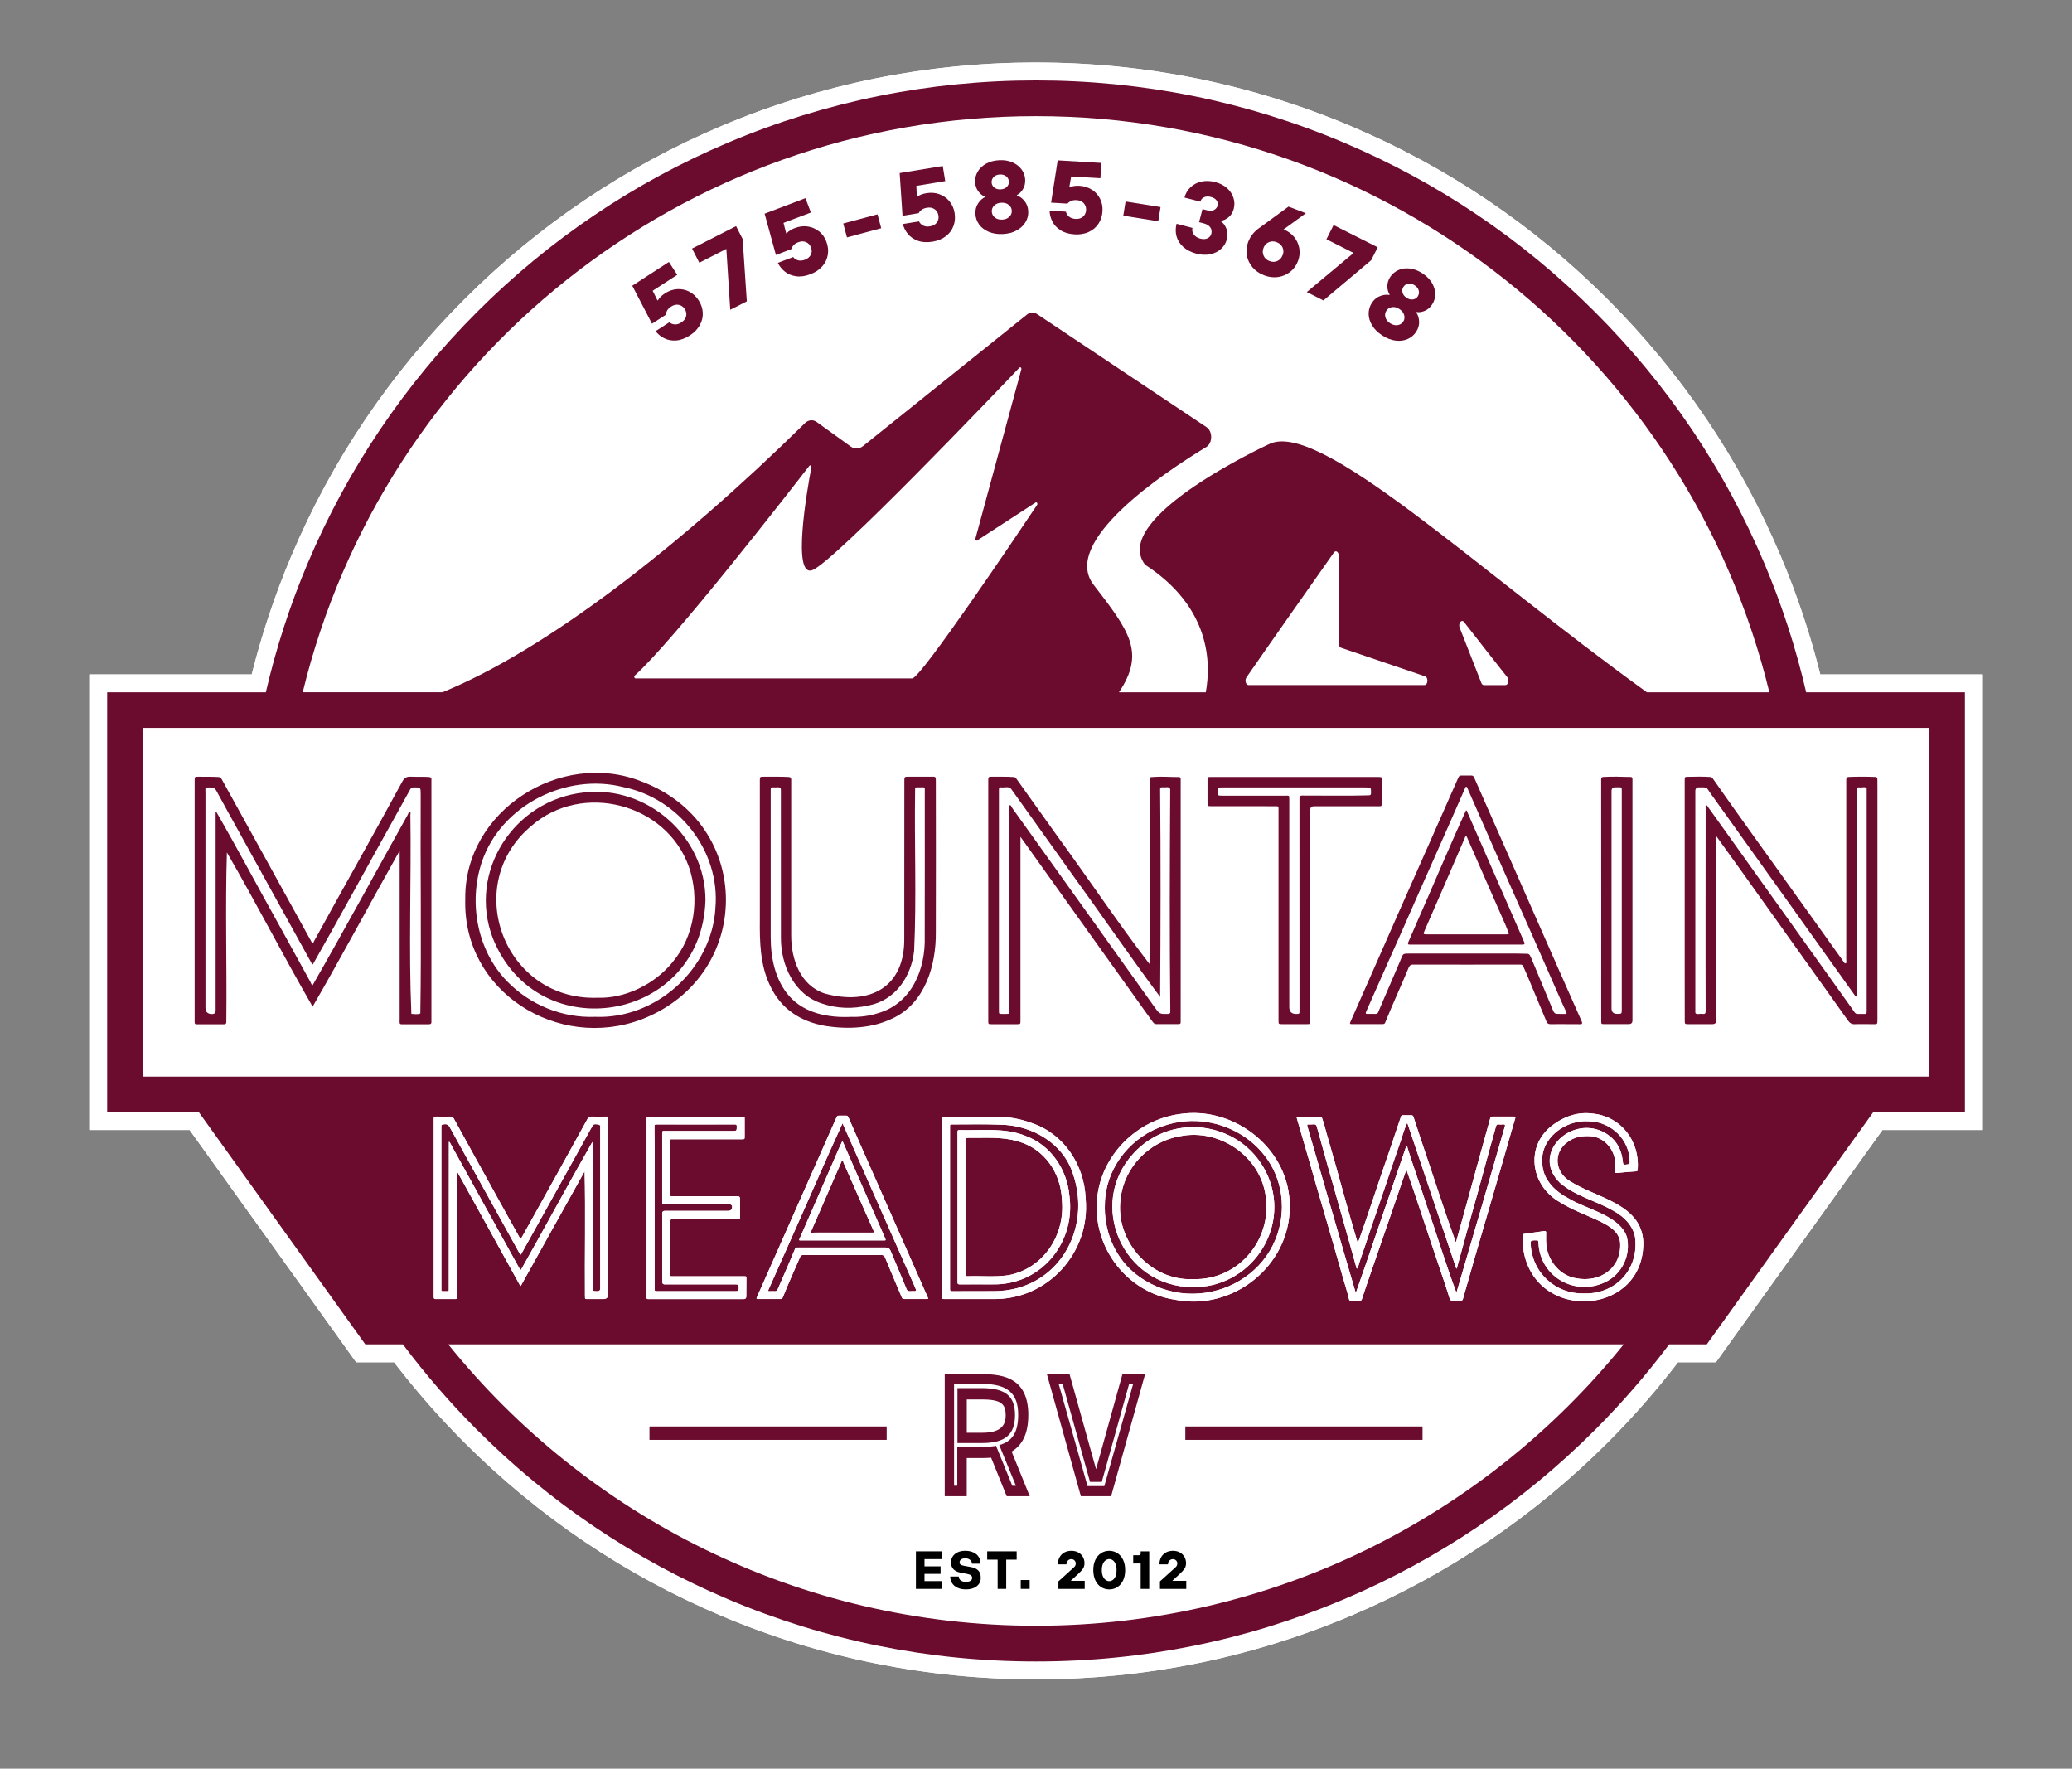 <svg xmlns="http://www.w3.org/2000/svg" id="Layer_1" data-name="Layer 1" viewBox="0 0 464 396"><rect x="0" y="0" width="464" height="396" fill="#808080" stroke="none"/><defs><style>      .cls-1 {        fill: #6b0b2e;      }      .cls-2, .cls-3 {        fill: #fff;      }      .cls-3 {        stroke: #fff;        stroke-miterlimit: 10;        stroke-width: 8px;      }    </style></defs><path class="cls-3" d="m404.47,155c-2.28-9.85-5.4-19.5-9.38-28.9-8.92-21.08-21.68-40.01-37.93-56.26-16.25-16.25-35.18-29.01-56.26-37.93-21.83-9.23-45.01-13.91-68.9-13.91s-47.07,4.68-68.9,13.91c-21.08,8.92-40.01,21.68-56.26,37.93-16.25,16.25-29.01,35.18-37.93,56.26-3.98,9.4-7.1,19.05-9.38,28.9H24v94h20.52l37.29,52h8.42c5.05,6.74,10.59,13.13,16.62,19.16,16.25,16.25,35.18,29.01,56.26,37.93,21.83,9.23,45.01,13.91,68.9,13.91s47.07-4.68,68.9-13.91c21.08-8.92,40.01-21.68,56.26-37.93,6.03-6.03,11.57-12.42,16.62-19.16h8.42l37.29-52h20.52v-94h-35.53Z"></path><g><g><path class="cls-2" d="m232,374c-24.16,0-47.6-4.73-69.68-14.07-21.32-9.02-40.46-21.92-56.89-38.36-5.82-5.82-11.26-12.06-16.2-18.57h-8.45l-37.29-52h-21.49v-98h35.95c2.27-9.43,5.33-18.73,9.12-27.68,9.02-21.32,21.92-40.46,38.36-56.89s35.58-29.34,56.89-38.36c22.07-9.34,45.52-14.07,69.68-14.07s47.6,4.73,69.68,14.07c21.32,9.02,40.46,21.92,56.89,38.36s29.34,35.58,38.36,56.89c3.79,8.95,6.85,18.25,9.12,27.68h35.95v98h-21.49l-37.29,52h-8.45c-4.94,6.51-10.38,12.75-16.2,18.57-16.44,16.44-35.58,29.34-56.89,38.36-22.07,9.34-45.52,14.07-69.68,14.07Z"></path><path class="cls-2" d="m232,18c23.89,0,47.07,4.68,68.9,13.91,21.08,8.92,40.01,21.68,56.26,37.93,16.25,16.25,29.01,35.18,37.93,56.26,3.98,9.4,7.1,19.05,9.38,28.9h35.53v94h-20.52l-37.29,52h-8.42c-5.05,6.74-10.59,13.13-16.62,19.16-16.25,16.25-35.18,29.01-56.26,37.93-21.83,9.23-45.01,13.91-68.9,13.91s-47.07-4.68-68.9-13.91c-21.08-8.92-40.01-21.68-56.26-37.93-6.03-6.03-11.57-12.42-16.62-19.16h-8.42l-37.29-52h-20.52v-94h35.53c2.28-9.85,5.4-19.5,9.38-28.9,8.92-21.08,21.68-40.01,37.93-56.26,16.25-16.25,35.18-29.01,56.26-37.93,21.83-9.23,45.01-13.91,68.9-13.91m0-4c-24.43,0-48.13,4.79-70.46,14.23-21.55,9.12-40.91,22.17-57.53,38.78-16.62,16.62-29.67,35.97-38.78,57.53-3.62,8.56-6.59,17.45-8.85,26.46H20v102h22.47l36.09,50.33,1.2,1.67h8.48c4.83,6.3,10.13,12.34,15.78,17.99,16.62,16.62,35.97,29.67,57.53,38.78,22.32,9.44,46.03,14.23,70.46,14.23s48.13-4.79,70.46-14.23c21.55-9.12,40.91-22.17,57.53-38.78,5.64-5.64,10.94-11.69,15.78-17.99h8.48l1.2-1.67,36.09-50.33h22.47v-102h-36.38c-2.25-9.01-5.22-17.89-8.85-26.46-9.12-21.55-22.17-40.91-38.78-57.53-16.62-16.62-35.97-29.67-57.53-38.78-22.32-9.44-46.03-14.23-70.46-14.23h0Z"></path></g><g><path class="cls-2" d="m332.28,153.38h4.84c.61,0,.89-1.15.42-1.75-2.32-2.93-6.74-8.59-9.7-12.38-.56-.72-1.35.31-.98,1.27l4.85,12.37c.12.3.33.48.56.48Z"></path><path class="cls-2" d="m219.92,313.32h-3.43v7.46h3.43c4.33,0,5.28-1.76,5.28-3.91,0-2.5-.95-3.55-5.28-3.55Z"></path><path class="cls-2" d="m232,26c-79.55,0-146.26,54.97-164.23,129h31.3c23.01-9.4,52.79-32.33,81.17-60.25.77-.75,1.8-.85,2.64-.25l7.57,5.46c.88.63,1.95.6,2.8-.08l36.68-29.42c.7-.56,1.57-.61,2.3-.12l37.94,25.31c1.41.94,1.38,3.58-.06,4.45-9.25,5.6-32.68,21.16-25.23,30.84,8,10.4,11.64,15.16,5.68,24.07h19.44c1.2-6.5,1.1-19.02-13.59-28.56-8.07-10.48,27.66-26.95,27.66-26.95,11.14-5.79,45.97,27.59,84.72,55.51h27.42c-17.97-74.03-84.67-129-164.23-129Zm-75.29,46.79c-.49.89-1.23,1.65-2.21,2.28-1.07.69-2.1,1.07-3.09,1.14-.99.07-1.87-.1-2.65-.49-.78-.39-1.42-.92-1.95-1.59l3.09-2c.26.27.64.43,1.14.48.49.05,1.02-.1,1.57-.46.57-.37.91-.83,1.04-1.38s.03-1.08-.31-1.6c-.33-.51-.78-.83-1.34-.94s-1.12.01-1.69.38c-.44.28-.75.59-.93.93s-.28.65-.28.92l-3.09,2-4.42-8.51,8.2-5.32,1.87,2.88-5.5,3.57,1.08,2.18.1-.06c.33-.56.84-1.07,1.54-1.52.89-.58,1.81-.89,2.76-.96.96-.06,1.85.12,2.7.54s1.54,1.06,2.09,1.91c.58.9.9,1.84.95,2.81.05.97-.18,1.91-.67,2.79Zm6.83-3.44l-.87-13.62-6.07,3.09-1.62-3.18,9.86-5.02,1.47,2.89.93,13.95-3.71,1.89Zm21.85-12.29c-.16.96-.57,1.83-1.24,2.59s-1.55,1.35-2.64,1.76c-1.19.45-2.28.61-3.26.46s-1.81-.49-2.48-1.04c-.67-.55-1.2-1.2-1.57-1.96l3.44-1.3c.2.32.54.55,1.01.71.47.16,1.01.12,1.63-.11.63-.24,1.07-.61,1.31-1.12s.25-1.05.04-1.62c-.22-.57-.59-.97-1.11-1.2-.52-.23-1.1-.22-1.73.02-.49.18-.86.42-1.11.71s-.41.57-.47.84l-3.44,1.31-2.53-9.25,9.14-3.47,1.22,3.21-6.13,2.32.6,2.36.11-.04c.44-.48,1.05-.87,1.82-1.16.99-.38,1.96-.49,2.9-.35s1.79.51,2.52,1.1c.73.59,1.28,1.36,1.64,2.31.38,1,.49,1.99.33,2.95Zm4.3-3.93l-.83-3.11,7.66-2.06.83,3.11-7.66,2.06Zm23.83-2.54c-.35.91-.92,1.67-1.73,2.29s-1.79,1.02-2.94,1.2c-1.26.21-2.35.14-3.28-.2-.93-.34-1.68-.84-2.23-1.51-.55-.67-.94-1.42-1.15-2.24l3.63-.6c.13.35.42.65.85.9.43.25.97.32,1.62.21.67-.11,1.17-.39,1.51-.84.34-.45.46-.98.36-1.59-.1-.61-.38-1.07-.85-1.4-.47-.33-1.03-.44-1.7-.33-.51.08-.92.24-1.23.48-.3.24-.51.48-.63.73l-3.63.6-.64-9.57,9.65-1.58.55,3.38-6.47,1.06.12,2.43.11-.02c.53-.38,1.2-.64,2.02-.77,1.04-.17,2.02-.09,2.92.23.9.33,1.65.85,2.25,1.58.6.73.98,1.59,1.15,2.59.17,1.06.09,2.04-.26,2.96Zm16.16-.86c-.44.76-1.1,1.38-1.98,1.86-.87.48-1.91.75-3.1.82-1.19.06-2.25-.1-3.17-.5s-1.63-.94-2.15-1.65c-.51-.71-.79-1.5-.83-2.38-.05-.89.16-1.67.61-2.34.45-.67.96-1.14,1.53-1.4v-.11c-.54-.19-1.03-.57-1.47-1.15-.44-.58-.69-1.28-.73-2.1s.15-1.6.57-2.33c.42-.73,1.05-1.32,1.88-1.79.83-.46,1.8-.73,2.92-.78,1.12-.06,2.11.1,2.98.48.87.38,1.55.91,2.05,1.59.5.68.76,1.44.81,2.26.04.83-.13,1.55-.51,2.17-.38.62-.83,1.05-1.34,1.29v.12c.62.2,1.18.61,1.69,1.24.52.63.8,1.38.84,2.27.04.87-.16,1.69-.6,2.45Zm16.33.37c-.54.81-1.27,1.43-2.19,1.85-.92.42-1.97.6-3.13.53-1.27-.07-2.32-.38-3.16-.91-.84-.53-1.45-1.19-1.84-1.96-.39-.78-.6-1.59-.63-2.43l3.67.22c.05.37.26.73.63,1.06s.88.52,1.53.56c.67.04,1.22-.12,1.65-.49.43-.37.66-.86.7-1.47.04-.61-.14-1.13-.52-1.55-.38-.42-.91-.65-1.58-.69-.52-.03-.95.04-1.3.2s-.6.36-.77.58l-3.67-.22,1.48-9.47,9.76.58-.2,3.42-6.54-.39-.42,2.39h.11c.6-.25,1.31-.35,2.14-.3,1.06.06,1.99.35,2.79.87s1.42,1.19,1.85,2.03c.43.84.61,1.76.55,2.78-.06,1.07-.36,2.01-.9,2.83Zm13.39-.58l-7.84-1.25.51-3.18,7.84,1.25-.51,3.18Zm16.89-2.76c-.21.8-.59,1.43-1.16,1.89-.56.46-1.13.71-1.7.77l-.03.11c.51.34.92.88,1.23,1.62.31.74.34,1.55.11,2.44-.22.83-.65,1.54-1.29,2.14-.65.59-1.45.99-2.41,1.19-.96.2-2,.16-3.12-.13-1.17-.3-2.14-.79-2.9-1.47-.76-.67-1.27-1.46-1.53-2.37-.26-.91-.27-1.86,0-2.85l3.56.93c-.13.5-.04.99.28,1.45.32.46.81.78,1.48.95.64.17,1.18.14,1.62-.08.44-.22.73-.56.85-1.02.13-.52.06-.99-.24-1.42-.29-.42-.78-.73-1.46-.9l-1.05-.27.76-2.92,1.05.27c.62.16,1.14.13,1.55-.08.41-.22.68-.56.8-1.02.1-.39.02-.76-.24-1.12s-.68-.62-1.26-.77c-.59-.15-1.11-.13-1.54.06s-.71.53-.83.99l-3.56-.92c.23-.91.68-1.67,1.35-2.3.66-.63,1.48-1.05,2.44-1.27.97-.22,2.01-.18,3.12.11,1.05.27,1.93.72,2.62,1.35.69.62,1.17,1.34,1.44,2.16.26.81.29,1.64.07,2.49Zm11.21,4.61c.92.35,1.68.9,2.3,1.64.62.75,1.01,1.6,1.18,2.56.17.96.07,1.92-.3,2.88-.37.97-.95,1.77-1.74,2.4-.79.63-1.7,1.01-2.72,1.16-1.03.15-2.07.02-3.13-.39-1.06-.41-1.92-1.01-2.6-1.81s-1.09-1.69-1.26-2.69-.07-1.98.3-2.95c.47-1.23,1.24-2.24,2.32-3.03l6.73-4.91,3.87,1.48-4.99,3.63.04.02Zm5.16,14.01l10.47-8.76-6.08-3.07,1.61-3.18,9.88,4.98-1.46,2.9-10.7,9-3.72-1.88Zm28.09,2.74c-.45.69-1.01,1.18-1.68,1.46-.67.28-1.29.36-1.84.26l-.06.1c.38.52.59,1.18.64,1.99.05.81-.17,1.59-.65,2.33-.48.73-1.12,1.28-1.92,1.63s-1.7.47-2.69.35-1.99-.51-2.99-1.16-1.76-1.4-2.28-2.26c-.51-.85-.77-1.72-.77-2.6,0-.88.24-1.68.71-2.41.48-.75,1.11-1.26,1.87-1.55s1.45-.36,2.06-.24l.06-.1c-.32-.46-.49-1.06-.51-1.79-.02-.73.19-1.44.64-2.13s1.06-1.21,1.83-1.55,1.63-.46,2.57-.35c.94.11,1.88.47,2.82,1.08.94.61,1.65,1.32,2.14,2.14.48.82.73,1.65.73,2.49,0,.84-.22,1.61-.67,2.31Z"></path><path class="cls-2" d="m100.38,301c30.98,38.42,78.42,63,131.62,63s100.64-24.58,131.62-63H100.38Zm98.18,21.38h-53.12v-3h53.12v3Zm12.31,26.7h-3.84v1.62h3.6v1.68h-3.6v1.62h3.84v1.74h-5.76v-8.4h5.76v1.74Zm8.38,5.52c-.26.39-.64.7-1.14.92s-1.12.34-1.84.34-1.34-.13-1.87-.38c-.52-.25-.92-.6-1.2-1.03-.28-.44-.41-.93-.41-1.47h1.92c0,.34.14.63.41.86.28.23.66.34,1.15.34s.84-.08,1.08-.25c.24-.17.36-.38.36-.65,0-.22-.09-.41-.28-.56-.18-.15-.49-.26-.92-.34l-1.32-.24c-.75-.14-1.31-.4-1.67-.78s-.55-.9-.55-1.56c0-.49.13-.93.38-1.31s.62-.7,1.09-.92c.48-.23,1.05-.34,1.71-.34.72,0,1.34.12,1.85.37.52.24.91.58,1.17,1.01.26.43.4.93.4,1.5h-1.92c0-.34-.14-.62-.41-.85-.27-.23-.64-.35-1.09-.35-.4,0-.71.09-.93.26s-.33.39-.33.64c0,.22.07.38.22.5.15.12.41.21.8.28l1.32.24c.84.15,1.45.42,1.83.8s.57.94.57,1.66c0,.49-.13.93-.38,1.32Zm8.42-5.4h-2.34v6.54h-1.92v-6.54h-2.34v-1.86h6.6v1.86Zm2.92,6.54h-2v-1.98h2v1.98Zm-5.14-20.74l-3.49-8.63c-.69.04-1.34.08-2.03.08h-3.43v8.55h-4.93v-27.34h8.36c5.25,0,10.36,1.17,10.36,9.22,0,4.34-1.49,6.8-3.73,8.12l4.06,10h-5.16Zm14.06-27.34l5.94,21.29,5.91-21.29h5.07l-7.61,27.34h-6.78l-7.61-27.34h5.07Zm3.4,48.08h-5.89v-1.69l3.43-3.1c.15-.14.27-.27.34-.4.08-.13.11-.31.11-.52,0-.26-.09-.49-.28-.67-.19-.18-.43-.28-.71-.28-.31,0-.57.11-.78.33s-.31.5-.31.83h-1.92c0-.59.13-1.12.38-1.58s.61-.82,1.06-1.07.98-.38,1.57-.38,1.11.12,1.55.36.79.57,1.03.99.37.89.37,1.42c0,.47-.11.88-.34,1.22-.23.34-.57.72-1.04,1.15l-1.64,1.51v.06h3.07v1.81Zm8.59-1.89c-.31.65-.74,1.15-1.28,1.49-.54.34-1.15.52-1.82.52s-1.28-.17-1.82-.52c-.54-.34-.97-.84-1.28-1.49-.32-.65-.47-1.42-.47-2.31s.16-1.66.47-2.31c.32-.65.74-1.15,1.28-1.49s1.15-.52,1.82-.52,1.28.17,1.82.52.97.84,1.28,1.49c.31.65.47,1.42.47,2.31s-.16,1.66-.47,2.31Zm5.86,1.89h-1.92v-5.69h-1.67v-1.84h1.3c.25,0,.37-.13.37-.38v-.49h1.92v8.4Zm8.29,0h-5.89v-1.69l3.43-3.1c.15-.14.27-.27.34-.4.08-.13.11-.31.11-.52,0-.26-.09-.49-.28-.67-.19-.18-.43-.28-.71-.28-.31,0-.57.11-.78.33s-.31.5-.31.83h-1.92c0-.59.13-1.12.38-1.58s.61-.82,1.06-1.07.98-.38,1.57-.38,1.11.12,1.55.36.79.57,1.03.99.37.89.37,1.42c0,.47-.11.88-.34,1.22-.23.34-.57.72-1.04,1.15l-1.64,1.51v.06h3.07v1.81Zm52.91-33.36h-53.12v-3h53.12v3Z"></path><path class="cls-2" d="m228.01,316.76c0-4.88-2.45-6.91-8.18-6.91l-6.18-.04v22.85h.72v-8.67h5.52c1.25,0,2.9-.19,3.16-.27l3.64,8.95h.81l-3.73-9.1c2.96-.82,4.24-2.89,4.24-6.8Zm-8.09,6.33h-5.52v-12.3h5.43c5.49,0,7.46,1.91,7.46,6.05,0,4.38-2.21,6.25-7.37,6.25Z"></path><path class="cls-2" d="m225.88,45.86c-.43-.35-.99-.5-1.66-.47-.67.03-1.2.25-1.59.63-.39.39-.57.84-.54,1.36.03.54.25.98.68,1.32s.97.5,1.65.47,1.21-.25,1.6-.63c.39-.39.58-.85.55-1.39-.03-.52-.26-.95-.69-1.3Z"></path><path class="cls-2" d="m181.23,104.29c-4.59,5.93-30.44,39.19-39.09,46.95-.22.2-.11.64.16.64h61.98c1.86,0,23.26-31.82,27.95-38.83.2-.3-.06-.72-.33-.55l-13.09,8.5c-.22.14-.46-.14-.38-.44l10.27-37.85c.09-.34-.21-.63-.43-.4-5.66,5.95-41.43,43.4-46.34,45.32-4.63,1.81-1.22-17.82-.24-23.01.07-.35-.26-.59-.46-.33Z"></path><path class="cls-2" d="m298.7,123.71c-3.67,5.21-15.51,22.03-19.59,27.97-.42.62-.13,1.7.46,1.7h39.42c.78,0,.9-1.69.14-1.95l-18.83-6.4c-.3-.1-.51-.5-.51-.96v-19.63c0-.87-.68-1.32-1.09-.73Z"></path><polygon class="cls-2" points="247.3 332.73 253.75 309.88 252.85 309.88 246.73 331.8 244.11 331.8 237.99 309.88 237.09 309.88 243.54 332.73 247.3 332.73"></polygon><path class="cls-2" d="m222.65,41.99c.37.3.84.44,1.43.41s1.04-.21,1.38-.55c.34-.34.49-.74.47-1.2-.02-.47-.22-.86-.59-1.17-.37-.3-.84-.44-1.43-.41-.58.03-1.04.21-1.38.55-.34.34-.49.75-.47,1.22.02.46.22.84.59,1.14Z"></path><path class="cls-2" d="m313.36,69.19c-.57-.37-1.12-.51-1.66-.42-.54.09-.95.35-1.24.79-.29.45-.37.94-.23,1.47s.49.98,1.06,1.35c.57.37,1.12.51,1.67.42.55-.08.97-.35,1.26-.8.28-.44.35-.92.2-1.46s-.5-.98-1.07-1.35Z"></path><path class="cls-2" d="m285.9,54.22c-.63-.24-1.22-.24-1.78,0-.55.25-.95.67-1.18,1.27-.23.6-.22,1.18.02,1.74.25.56.68.96,1.31,1.21.63.24,1.22.24,1.77-.01.55-.25.94-.68,1.17-1.3.23-.6.23-1.18-.01-1.73-.24-.55-.68-.95-1.31-1.19Z"></path><path class="cls-2" d="m249.23,349.36c-.25-.18-.53-.28-.82-.28s-.57.09-.82.28c-.25.18-.45.46-.61.83s-.23.82-.23,1.36.08.99.23,1.36.35.64.61.83c.25.18.53.28.82.28s.57-.09.82-.28c.25-.18.45-.46.6-.83.15-.37.22-.82.22-1.36s-.07-.99-.22-1.36c-.15-.37-.35-.64-.6-.83Z"></path><path class="cls-2" d="m316.8,63.88c-.49-.32-.97-.44-1.44-.36-.47.08-.84.32-1.09.72-.25.39-.31.81-.19,1.27.12.46.43.85.91,1.17.49.32.97.44,1.44.36s.83-.31,1.08-.7c.26-.4.33-.83.21-1.29-.12-.46-.43-.85-.91-1.17Z"></path><path class="cls-1" d="m154.34,65.28c-.84-.42-1.74-.6-2.7-.54-.96.06-1.88.38-2.76.96-.69.45-1.21.96-1.54,1.52l-.1.06-1.08-2.18,5.5-3.57-1.87-2.88-8.2,5.32,4.42,8.51,3.09-2c0-.28.1-.58.28-.92s.49-.65.93-.93c.57-.37,1.13-.49,1.69-.38s1,.43,1.34.94c.33.51.44,1.05.31,1.6s-.48,1.01-1.04,1.38c-.55.36-1.08.51-1.57.46-.49-.05-.87-.22-1.14-.48l-3.09,2c.52.67,1.17,1.2,1.95,1.59.78.39,1.66.56,2.65.49.99-.07,2.02-.45,3.09-1.14.98-.63,1.71-1.4,2.21-2.28.49-.89.72-1.82.67-2.79-.05-.97-.36-1.91-.95-2.81-.55-.85-1.25-1.49-2.09-1.91Z"></path><polygon class="cls-1" points="164.84 50.63 154.98 55.65 156.6 58.82 162.66 55.73 163.53 69.36 167.24 67.47 166.31 53.52 164.84 50.63"></polygon><path class="cls-1" d="m183.41,51.81c-.73-.59-1.57-.96-2.52-1.1s-1.92-.02-2.9.35c-.77.29-1.38.68-1.82,1.16l-.11.04-.6-2.36,6.13-2.32-1.22-3.21-9.14,3.47,2.53,9.25,3.44-1.31c.06-.27.22-.55.47-.84s.62-.53,1.11-.71c.63-.24,1.21-.25,1.73-.02.52.23.89.63,1.11,1.2.22.57.21,1.12-.04,1.62s-.68.88-1.31,1.12c-.62.23-1.16.27-1.63.11-.47-.16-.81-.4-1.01-.71l-3.44,1.3c.37.76.89,1.42,1.57,1.96.67.55,1.5.89,2.48,1.04s2.07,0,3.26-.46c1.09-.41,1.97-1,2.64-1.76s1.08-1.62,1.24-2.59c.16-.96.05-1.95-.33-2.95-.36-.95-.9-1.71-1.64-2.31Z"></path><rect class="cls-1" x="189.12" y="48.95" width="7.94" height="3.22" transform="translate(-6.51 51.81) rotate(-15.03)"></rect><path class="cls-1" d="m212.62,45.06c-.6-.72-1.35-1.25-2.25-1.58-.9-.33-1.87-.4-2.92-.23-.82.13-1.49.39-2.02.77l-.11.02-.12-2.43,6.47-1.06-.55-3.38-9.65,1.58.64,9.57,3.63-.6c.11-.25.32-.5.63-.73.3-.24.71-.4,1.23-.48.67-.11,1.23,0,1.7.33.47.33.75.79.85,1.4.1.61-.02,1.13-.36,1.59-.34.45-.84.73-1.51.84-.65.11-1.19.04-1.62-.21-.43-.25-.71-.55-.85-.9l-3.63.6c.21.82.59,1.57,1.15,2.24.55.67,1.3,1.17,2.23,1.51.93.34,2.03.4,3.28.2,1.15-.19,2.13-.59,2.94-1.2s1.39-1.38,1.73-2.29c.35-.91.43-1.9.26-2.96-.16-1-.55-1.86-1.15-2.59Z"></path><path class="cls-1" d="m227.74,43.78v-.12c.5-.24.95-.67,1.33-1.29.38-.62.55-1.34.51-2.17-.04-.83-.31-1.58-.81-2.26-.5-.68-1.18-1.21-2.05-1.59-.87-.38-1.87-.54-2.98-.48-1.12.06-2.09.32-2.92.78-.83.46-1.45,1.06-1.88,1.79-.42.73-.61,1.5-.57,2.33s.29,1.53.73,2.1c.44.58.93.96,1.46,1.15v.11c-.56.26-1.07.73-1.52,1.4-.45.68-.65,1.46-.61,2.34.04.87.32,1.67.83,2.38.51.71,1.23,1.26,2.15,1.65s1.97.56,3.17.5c1.19-.06,2.23-.33,3.1-.82.87-.48,1.53-1.1,1.98-1.86.45-.76.65-1.58.6-2.45-.04-.89-.33-1.65-.84-2.27-.52-.63-1.08-1.04-1.69-1.24Zm-5.21-4.16c.34-.34.79-.52,1.38-.55.58-.03,1.06.11,1.43.41.37.3.56.69.59,1.17.02.46-.13.86-.47,1.2-.34.34-.79.52-1.38.55s-1.06-.11-1.43-.41c-.37-.3-.56-.69-.59-1.14-.02-.47.13-.88.47-1.22Zm3.5,8.92c-.4.39-.93.6-1.6.63s-1.22-.12-1.65-.47-.65-.79-.68-1.32c-.03-.52.15-.98.54-1.36.39-.39.92-.6,1.59-.63.67-.04,1.23.12,1.66.47s.66.78.69,1.3c.03.54-.16,1-.55,1.39Z"></path><path class="cls-1" d="m244.5,42.47c-.81-.52-1.74-.81-2.79-.87-.83-.05-1.54.06-2.14.31h-.11s.42-2.4.42-2.4l6.54.39.2-3.42-9.76-.58-1.48,9.47,3.67.22c.17-.22.42-.41.77-.58s.78-.23,1.3-.2c.67.04,1.2.27,1.58.69.38.42.55.94.52,1.55-.04.61-.27,1.1-.7,1.47-.43.37-.98.53-1.65.49-.66-.04-1.17-.23-1.53-.56s-.57-.69-.63-1.06l-3.67-.22c.03.85.24,1.66.63,2.43.39.78,1.01,1.43,1.84,1.96.84.53,1.89.84,3.16.91,1.16.07,2.21-.11,3.13-.53.92-.42,1.66-1.04,2.19-1.85.54-.81.84-1.76.9-2.83.06-1.01-.12-1.94-.55-2.78-.43-.84-1.04-1.52-1.85-2.03Z"></path><rect class="cls-1" x="254.11" y="43.35" width="3.22" height="7.93" transform="translate(168.77 292.42) rotate(-80.95)"></rect><path class="cls-1" d="m274.78,42.12c-.69-.62-1.57-1.07-2.62-1.35-1.11-.29-2.15-.33-3.12-.11-.97.22-1.78.64-2.44,1.27-.66.63-1.11,1.39-1.35,2.3l3.56.92c.12-.46.39-.79.83-.99s.94-.22,1.54-.06c.58.15,1,.41,1.26.77s.34.74.24,1.12c-.12.46-.39.8-.8,1.02-.41.22-.93.25-1.55.08l-1.05-.27-.76,2.92,1.05.27c.68.18,1.17.48,1.46.9.29.42.37.9.24,1.42-.12.46-.4.8-.85,1.02-.45.22-.99.24-1.62.08-.67-.17-1.16-.49-1.48-.95-.32-.46-.41-.95-.28-1.45l-3.56-.93c-.26.99-.26,1.95,0,2.85.26.91.77,1.7,1.53,2.37.76.67,1.73,1.16,2.9,1.47,1.11.29,2.15.33,3.12.13.96-.2,1.77-.6,2.41-1.19.64-.59,1.08-1.3,1.29-2.14.23-.89.19-1.7-.11-2.44-.31-.74-.72-1.28-1.23-1.62l.03-.11c.57-.06,1.13-.31,1.7-.77.56-.46.95-1.08,1.16-1.89.22-.85.2-1.68-.07-2.49-.26-.81-.74-1.53-1.44-2.16Z"></path><path class="cls-1" d="m288.56,46.25l-6.73,4.91c-1.07.79-1.85,1.8-2.32,3.03-.37.97-.47,1.96-.3,2.95s.59,1.89,1.26,2.69,1.54,1.4,2.6,1.81c1.06.41,2.1.53,3.13.39,1.03-.15,1.93-.54,2.72-1.16.79-.62,1.37-1.42,1.74-2.4.37-.96.47-1.92.3-2.88-.17-.96-.56-1.81-1.18-2.56-.62-.75-1.38-1.29-2.3-1.64l-.04-.02,4.99-3.63-3.87-1.48Zm-1.34,10.89c-.24.62-.63,1.05-1.17,1.3-.55.25-1.14.25-1.77.01-.63-.24-1.07-.64-1.31-1.21-.24-.56-.25-1.14-.02-1.74.23-.6.62-1.03,1.18-1.27.55-.25,1.15-.25,1.78,0,.63.24,1.07.64,1.31,1.19.24.55.25,1.13.01,1.73Z"></path><polygon class="cls-1" points="308.52 55.37 298.64 50.39 297.04 53.57 303.12 56.64 292.64 65.39 296.36 67.27 307.06 58.26 308.52 55.37"></polygon><path class="cls-1" d="m318.54,61.2c-.94-.61-1.88-.97-2.82-1.08-.94-.11-1.8,0-2.57.35s-1.38.86-1.83,1.55-.66,1.41-.64,2.13c.02.73.19,1.32.51,1.79l-.06.1c-.61-.12-1.3-.04-2.06.24s-1.38.8-1.87,1.55c-.47.73-.71,1.54-.71,2.41,0,.88.26,1.74.77,2.6.52.86,1.27,1.61,2.28,2.26s2,1.04,2.99,1.16,1.89,0,2.69-.35,1.45-.9,1.92-1.63c.48-.75.7-1.52.65-2.33-.05-.81-.26-1.47-.64-1.99l.06-.1c.55.1,1.17.02,1.84-.26.67-.28,1.23-.76,1.68-1.46.45-.7.67-1.46.67-2.31,0-.84-.25-1.67-.73-2.49-.49-.82-1.2-1.53-2.14-2.14Zm-4.31,10.8c-.29.45-.71.72-1.26.8-.55.08-1.1-.06-1.67-.42-.57-.37-.92-.82-1.06-1.35s-.07-1.02.23-1.47c.28-.44.7-.7,1.24-.79.54-.09,1.09.05,1.66.42s.92.82,1.07,1.35.08,1.02-.2,1.46Zm3.28-5.66c-.25.39-.61.62-1.08.7s-.95-.04-1.44-.36c-.49-.32-.79-.71-.91-1.17-.12-.46-.06-.89.19-1.27.26-.4.62-.64,1.09-.72.47-.08.95.04,1.44.36.49.32.79.71.91,1.17.12.46.05.89-.21,1.29Z"></path><path class="cls-1" d="m440,155h-35.53c-2.28-9.85-5.4-19.5-9.38-28.9-8.92-21.08-21.68-40.01-37.93-56.26-16.25-16.25-35.18-29.01-56.26-37.93-21.83-9.23-45.01-13.91-68.9-13.91s-47.07,4.68-68.9,13.91c-21.08,8.92-40.01,21.68-56.26,37.93-16.25,16.25-29.01,35.18-37.93,56.26-3.98,9.4-7.1,19.05-9.38,28.9H24v94h20.52l37.29,52h8.42c5.05,6.74,10.59,13.13,16.62,19.16,16.25,16.25,35.18,29.01,56.26,37.93,21.83,9.23,45.01,13.91,68.9,13.91s47.07-4.68,68.9-13.91c21.08-8.92,40.01-21.68,56.26-37.93,6.03-6.03,11.57-12.42,16.62-19.16h8.42l37.29-52h20.52v-94Zm-71.19,0c-38.75-27.92-73.58-61.3-84.72-55.51,0,0-35.73,16.47-27.66,26.95,14.69,9.54,14.79,22.06,13.59,28.56h-19.44c5.96-8.91,2.33-13.68-5.68-24.07-7.46-9.68,15.98-25.24,25.23-30.84,1.44-.87,1.47-3.51.06-4.45l-37.94-25.31c-.73-.49-1.6-.44-2.3.12l-36.68,29.42c-.85.69-1.93.72-2.8.08l-7.57-5.46c-.84-.61-1.87-.51-2.64.25-28.38,27.92-58.16,50.86-81.17,60.25h-31.3C85.74,80.97,152.45,26,232,26s146.26,54.97,164.23,129h-27.42Zm-68.5-9.97l18.83,6.4c.76.26.64,1.95-.14,1.95h-39.42c-.59,0-.88-1.08-.46-1.7,4.08-5.94,15.93-22.77,19.59-27.97.42-.59,1.09-.14,1.09.73v19.63c0,.46.21.86.51.96Zm27.54-5.77c2.95,3.79,7.37,9.45,9.7,12.38.47.59.19,1.75-.42,1.75h-4.84c-.23,0-.44-.18-.56-.48l-4.85-12.37c-.38-.96.41-1.99.98-1.27Zm-145.91-11.62c4.91-1.91,40.68-39.37,46.34-45.32.22-.23.52.06.43.4l-10.27,37.85c-.08.3.16.58.38.44l13.09-8.5c.27-.17.53.25.33.55-4.69,7.01-26.09,38.83-27.95,38.83h-61.98c-.27,0-.38-.44-.16-.64,8.65-7.76,34.5-41.01,39.09-46.95.2-.25.53-.02.46.33-.98,5.19-4.39,24.81.24,23.01Zm50.06,236.36c-53.19,0-100.64-24.58-131.62-63h263.23c-30.98,38.42-78.42,63-131.62,63Zm114.34-84.77c.52,3.39,3.21,6.45,6.66,6.97,5.39,1.03,10.27-2.38,9.79-8.15-.33-2.66-3.1-3.92-5.26-4.95-2.74-1.25-5.59-2.29-8.16-3.9-6.84-3.84-7.97-13.05-1.25-17.61,2.51-1.77,5.35-2.66,8.41-2.28,6.47.59,10.71,6.17,10.2,12.58,0,.32-.23.35-.45.37-1.41.11-2.82.19-4.23.36-.28.04-.35-.06-.35-.32.01-.4,0-.79,0-1.19.26-3.48-2.41-6.77-6-6.75-1.77-.04-3.41.3-4.82,1.44-3.12,2.38-2.62,6.69.67,8.64,5.83,3.78,15.97,4.99,16.43,13.55.35,16.34-23.26,18.23-26.67,2.75-.29-1.35-.39-2.7-.36-4.07,0-.25.1-.38.36-.41,1.5-.2,3-.41,4.49-.64.33-.05.41.06.41.36,0,1.08-.06,2.16.11,3.24Zm-7.05-28.76c-.42,1.47-.86,2.93-1.28,4.4-2.55,8.97-5.21,17.9-7.8,26.85-.88,3.05-1.75,6.11-2.62,9.17-.06.22-.17.31-.39.31-.67,0-1.34-.01-2.01,0-.3,0-.47-.11-.55-.42-.98-3.22-2.13-6.38-3.17-9.58-2.18-6.37-4.26-12.91-6.48-19.2-.13-.01-.15.15-.18.25-.35,1-.7,1.99-1.04,2.99-1.7,4.97-3.39,9.94-5.13,14.9-1.2,3.59-2.51,7.15-3.66,10.75-.06.22-.19.33-.43.33-.67,0-1.34,0-2.01,0-.19,0-.37-.02-.43-.26-.42-1.79-1-3.54-1.5-5.3-2.53-9-5.22-17.95-7.78-26.94-.79-2.74-1.58-5.49-2.39-8.22-.11-.4-.08-.45.35-.45,1.62,0,3.23,0,4.85,0,.25,0,.34.09.42.31.53,1.42.83,2.91,1.28,4.36,2.3,7.86,4.36,15.84,6.72,23.67,2.44-6.81,4.64-13.75,7.04-20.59.88-2.6,1.75-5.2,2.63-7.8.06-.19.18-.29.38-.29.65,0,1.29,0,1.94,0,.29,0,.41.17.49.41.68,2.08,1.36,4.15,2.05,6.23,2.48,7.23,4.78,14.55,7.38,21.73.09,0,.11-.05.12-.1.76-2.74,1.52-5.48,2.28-8.22,1.8-6.47,3.53-12.96,5.36-19.42.06-.23.18-.31.42-.31,1.59.01,3.18,0,4.77,0,.47,0,.49.02.37.46Zm-50.47,19.72c0,13.26-12.78,23.43-25.69,20.81-10.77-1.63-18.47-11.7-17.46-22.52.84-9.77,8.88-17.76,18.52-19.05,12.4-1.9,24.75,8,24.63,20.76Zm-66.47,20.66c-3.59,0-7.18,0-10.77,0-.64,0-.65,0-.65-.66,0-6.57,0-13.15,0-19.72h0c0-6.57,0-13.15,0-19.72,0-.74,0-.74.73-.74,3.55,0,7.11.04,10.66-.01,3.04-.04,5.98.41,8.83,1.48,7.17,2.46,11.64,9.35,11.96,16.8,1.15,12.16-8.5,22.79-20.76,22.57Zm-14.86,0c-.84,0-1.69,0-2.53,0-.82,0-1.64,0-2.46,0-.28,0-.43-.07-.55-.36-1.24-2.98-2.52-5.94-3.75-8.93-.2-.48-.44-.57-.9-.57-5.8.02-11.6.01-17.41,0-.36,0-.57.1-.71.44-1.28,3.01-2.66,5.97-3.86,9-.11.3-.32.42-.66.42-1.59-.02-3.18,0-4.77,0-.54,0-.56-.04-.33-.55,5.9-13.29,11.79-26.58,17.66-39.89.27-.61.25-.62.91-.62.45,0,.89,0,1.34,0,.26,0,.41.09.51.34,2.05,4.74,4.15,9.46,6.24,14.19,2.33,5.29,4.67,10.59,7.01,15.88,1.51,3.42,3.01,6.84,4.53,10.26.16.35.14.39-.26.39Zm-57.45-23.51c0,.49,0,.5.49.5,4.88,0,9.77,0,14.65,0q.53,0,.53.53c0,1.37,0,2.73,0,4.1,0,.49,0,.5-.5.5-4.87,0-9.74,0-14.61,0q-.56,0-.56.54c0,3.9,0,7.8,0,11.71,0,.54,0,.54.53.54,5.33,0,10.66,0,15.99,0,.61,0,.59,0,.58.63-.02,1.29-.01,2.58-.02,3.88q0,.6-.58.6c-7.06,0-14.12,0-21.17,0-.57,0-.58,0-.58-.58,0-6.62,0-13.25,0-19.87h0c0-6.57,0-13.15,0-19.72,0-.83.02-.67.65-.67,6.93,0,13.87,0,20.8,0,.51,0,.51,0,.51.51,0,1.29,0,2.58,0,3.88,0,.66,0,.66-.68.66-5.17,0-10.34,0-15.51,0-.53,0-.53,0-.53.53,0,3.91,0,7.83,0,11.74Zm-19.12-5.08c-4.77,8.5-9.46,17.02-14.22,25.52-.15.27-.21.09-.28-.04-4.69-8.49-9.35-16.99-14.06-25.46-.25,9.23,0,18.62-.09,27.91,0,.75.07.67-.69.67-1.32,0-2.63-.01-3.95,0-.36,0-.49-.08-.49-.47,0-13.3,0-26.59,0-39.89,0-.37.1-.5.48-.49,1.09.02,2.19.02,3.28,0,.34,0,.56.13.72.42,3.89,7.09,7.81,14.16,11.73,21.24,1,1.8,2,3.61,3,5.41.22.39.25.4.49-.02.8-1.42,1.59-2.84,2.38-4.26,4.14-7.45,8.29-14.89,12.4-22.36.18-.32.39-.43.74-.43,1.17.01,2.34,0,3.5,0,.24,0,.31.1.32.3.03,13.16,0,26.32.01,39.48q0,1.07-1.08,1.07c-1.18,0-2.36,0-3.54,0-.56,0-.56,0-.56-.55-.07-9.34.14-18.74-.07-28.04Zm301.08-21.25H32v-78h400v78Z"></path><path class="cls-2" d="m262.07,176.88c.04-.96-1.2-.48-1.79-.61-.33-.01-.49.09-.47.46.14,15.5.11,30.98,0,46.49-6.85-9.21-13.4-18.8-20.18-28.12-4.4-6.15-8.79-12.3-13.18-18.45-.53-.69-1.57-.23-2.32-.36-.54-.03-.39.55-.42.91,0,16.37,0,32.73,0,49.1,0,.72,0,.72.7.72.3,0,.6,0,.91,0,.71,0,.71,0,.71-.71.01-15.28-.02-30.56.02-45.84.21-.68.6.49.79.67,10.61,14.78,21.17,29.6,31.75,44.4,1.09,1.53,1.09,1.52,2.97,1.49.43,0,.56-.16.54-.57-.18-16.52-.12-33.05-.02-49.57Z"></path><path class="cls-2" d="m305.76,176.28c-10.66,0-21.31,0-31.97,0-.97,0-.97,0-1.06.96-.07.81,0,.89.82.89,4.75,0,9.5,0,14.25,0,.91,0,.92-.16.92.93,0,7.84,0,15.69,0,23.53,0,7.63,0,15.26,0,22.89q0,1.53,1.54,1.52c.76,0,.75,0,.75-.77,0-15.83,0-31.66-.01-47.5,0-.48.14-.64.64-.63,4.98-.02,9.96.1,14.94-.05.35,0,.44-.18.44-.51.02-1.27.03-1.27-1.26-1.28Z"></path><path class="cls-2" d="m350.02,225.01c-4.36-9.95-8.76-19.88-13.16-29.81-2.76-6.24-5.48-12.51-8.24-18.75-.06-.12-.09-.3-.26-.31-.17,0-.21.18-.26.3-4.53,10.4-9.2,20.73-13.75,31.12-2.8,6.32-5.64,12.63-8.42,18.96-.15.33-.1.49.31.48.59-.02,1.17-.02,1.76,0,.33.01.54-.12.66-.42,1.59-3.81,3.28-7.57,4.87-11.37.78-1.85.42-1.73,2.56-1.73,7.86-.01,15.73,0,23.59,0,.78,0,1.56.04,2.35.05.58,0,.7.64.92,1.05,1.55,3.71,3.1,7.41,4.63,11.13.53,1.29.52,1.29,1.9,1.29.34,0,.68,0,1.01,0,.38.01.43-.15.28-.46-.25-.51-.51-1.02-.73-1.54Zm-9.57-13.52c-4.06,0-8.11,0-12.17,0-4.18,0-8.36,0-12.54,0-.47.02-.55-.18-.36-.59.63-1.41,1.23-2.84,1.85-4.26,3.71-8.35,7.29-17,11.06-25.2.22,0,.23.24.3.39,4.17,9.54,8.35,19.09,12.53,28.62.45,1.02.43,1.03-.67,1.03Z"></path><path class="cls-2" d="m337.24,207.33c-2.88-6.54-5.75-13.09-8.62-19.63-.07-.17-.11-.44-.33-.44-.18,0-.22.25-.29.41-2.98,6.94-6,13.87-9.02,20.79-.29.66-.24.73.48.73,2.97,0,5.94,0,8.91,0h0c3.01,0,6.01,0,9.02,0,.42,0,.62-.06.39-.53-.21-.43-.35-.89-.55-1.33Z"></path><path class="cls-2" d="m207.1,177.4c0-1.3.19-1.11-1.13-1.12-1.11,0-1.04-.13-1.04,1.03-.17,11.84.34,23.71-.21,35.53-.64,5.87-4.26,11.2-10.31,12.3-3.46.76-6.9.71-10.3-.45-6.24-1.94-9.28-8.64-9.22-14.8-.02-9.8-.01-19.6-.01-29.4,0-1.21,0-2.42,0-3.63.05-.89-1.03-.49-1.58-.58-.69,0-.7,0-.7.71,0,5.66,0,11.31,0,16.97,0,5.27,0,10.53,0,15.8-.01,4.7.99,9.71,4.2,13.32,3.49,3.88,8.83,4.82,13.8,4.59,2.08.06,4.09-.2,6.09-.84,7.55-2.19,10.64-9.91,10.41-17.2.03-10.74.02-21.49.01-32.23Z"></path><path class="cls-2" d="m139.57,176.22c-12.77-3.26-27.35,4.1-31.64,16.72-3.07,9.07-1.09,19.94,5.71,26.85,5.14,5.24,12.34,8.17,19.67,7.87,13.6.55,26.07-10.69,26.91-24.29,1.16-12.77-8.17-24.63-20.64-27.15Zm-29.21,33.84c-5.68-14.9,4.74-30.97,20.42-32.63,14.12-1.65,27.28,9.88,27.2,24.16-.86,27.17-37.57,33.53-47.62,8.47Z"></path><path class="cls-2" d="m94.19,177.78c0-1.53,0-1.52-1.53-1.51-.41,0-.65.14-.85.5-.97,1.78-1.96,3.55-2.94,5.32-6.3,11.23-12.48,22.68-18.83,33.81-.22.02-.26-.21-.34-.36-5.41-9.83-10.84-19.65-16.28-29.46-1.67-3.02-3.36-6.03-4.99-9.06-.28-.51-.59-.73-1.15-.73-1.53,0-1.29-.13-1.29,1.2,0,16.03,0,32.05,0,48.08q0,1.45,1.46,1.45.82,0,.82-.8c0-14.83,0-29.66,0-44.5.04-.01.08-.02.11-.03,4.99,8.65,9.66,17.49,14.54,26.2,2.2,3.99,4.39,7.98,6.58,11.96.14.26.24.7.49.71,7.19-12.52,14.21-25.49,21.31-38.18.13-.24.18-.7.45-.65.29.06.13.49.13.75.22,14.75-.41,29.97.22,44.5.67.01,1.41.21,1.99-.09.26-16.2-.01-32.8.08-49.12Z"></path><path class="cls-2" d="m119.03,184.88c-15.9,13.24-6.1,39.18,14.74,38.5,6.27.21,12.87-3.06,16.83-7.95,4.94-5.79,6.16-14.23,3.68-21.36-5.03-14.24-23.9-19.07-35.24-9.19Z"></path><path class="cls-2" d="m363.16,201.71c0-8.24,0-16.47,0-24.71,0-.71,0-.72-.71-.72-.25,0-.5,0-.75,0q-.83,0-.84.85c0,16.2,0,32.41,0,48.61q0,1.27,1.26,1.27c1.05,0,1.03,0,1.03-1.07,0-8.08,0-16.15,0-24.23h0Z"></path><path class="cls-2" d="m32,163v78h400v-78H32Zm63.97,66.31c-1.71-.02-3.42,0-5.12,0-1.57,0-1.36.17-1.36-1.36,0-12.45,0-24.89,0-37.34-.03,0-.06,0-.09,0-6.5,11.53-12.81,23.37-19.4,34.75-6.54-11.32-12.6-23.18-19.2-34.53-.39,12.56.02,25.34-.13,37.98,0,.32-.13.5-.48.5-2.06,0-4.13,0-6.19,0-.53.03-.41-.53-.42-.9,0-17.88,0-35.75,0-53.63,0-.9,0-.9.88-.9,1.49.01,2.99-.02,4.48.07.32.02.5.13.66.42,6.7,12.13,13.42,24.24,20.09,36.38.08.15.14.38.34.37.18,0,.19-.23.26-.37,6.56-11.93,13.28-23.79,19.78-35.76.46-.87.97-1.16,1.89-1.12,1.37.06,2.74-.01,4.11.07.39.02.56.15.52.54,0,18.05,0,36.11,0,54.16.06.49-.14.66-.63.65Zm47.75-1.09c-18.8,7.11-40.09-6.16-39.52-26.84-.31-19.79,21.32-33.58,39.4-26.45,25.36,9.46,25.21,43.59.13,53.29Zm65.87-19.53c.09,7.48-2.4,15.95-9.7,19.35-4.58,2.23-9.99,2.45-14.96,1.7-5.68-.99-10.09-3.83-12.55-9.23-2.11-4.51-2.24-9.58-2.2-14.47,0-4.5,0-9,0-13.5h0v-17.82c0-.77.03-.81.82-.8,1.87.02,3.73-.05,5.6.06.45.03.6.14.6.62-.02,11.62-.02,23.23,0,34.85,0,5.32,2.02,11.22,7.53,13.02,10.06,2.73,17.95-1.35,17.79-12.47.02-11.74.02-23.48.02-35.22,0-.82.04-.86.88-.86,1.78,0,3.56,0,5.34,0,.8,0,.86.06.86.85,0,11.31.04,22.63,0,33.94Zm54.8-33.72c0,17.97,0,35.93,0,53.9.01.29-.12.43-.41.44-1.69,0-3.38,0-5.07,0-.45,0-.68-.35-.91-.67-1.08-1.5-2.15-3.01-3.23-4.51-8.76-12.25-17.48-24.51-26.26-36.75,0,13.75,0,27.4,0,41.14,0,.8,0,.81-.8.81-1.89,0-3.77,0-5.66,0-.73,0-.75-.02-.75-.74,0-17.98,0-35.97,0-53.95,0-.63.07-.72.69-.72,1.67,0,3.34-.04,5.01.07.23.01.39.09.53.29,3.11,4.36,6.22,8.72,9.33,13.07,6.9,9.45,13.43,19.23,20.54,28.5.19-13.62,0-27.33.07-40.98,0-.96,0-.83.86-.9,1.85-.14,3.7.05,5.55.02.63-.05.49.56.5.99Zm29.03,6.35v23.58c0,7.86,0,15.72,0,23.58,0,.82,0,.82-.82.83-1.81,0-3.63,0-5.44,0-.84,0-.85,0-.85-.88,0-15.63,0-31.27,0-46.9,0-1.09.11-1.01-1-1.01-4.7,0-9.39,0-14.09-.01-.81,0-.81-.02-.81-.86,0-1.65,0-3.31,0-4.96,0-.7.01-.72.71-.72,12.5-.01,25.01-.01,37.51,0,.8,0,.8,0,.8.8,0,1.69,0,3.38,0,5.07,0,.65-.05.69-.71.69-4.84,0-9.68,0-14.51,0q-.79,0-.79.79Zm60.45,48c-.68-.01-1.35-.01-2.03-.01-1.55,0-3.09,0-4.64,0-.45,0-.71-.15-.89-.58-1.47-3.55-2.95-7.09-4.44-10.63-.24-.57-.52-1.13-.76-1.71-.13-.31-.33-.42-.65-.42-8,.01-16.01,0-24.01,0-.52,0-.78.16-.99.65-1.7,4.12-3.59,8.18-5.26,12.3-.08.35-.38.38-.68.38-1.12,0-2.24,0-3.36,0h0c-1.1,0-2.21,0-3.31,0-.62,0-.65-.04-.41-.59,1.06-2.41,2.13-4.81,3.19-7.22,5.13-11.67,10.28-23.32,15.46-34.97,1.83-4.14,3.66-8.29,5.49-12.44.13-.3.32-.44.65-.44.75,0,1.49.01,2.24,0,.34,0,.51.17.64.46,1.09,2.49,2.19,4.98,3.29,7.47,6.88,15.54,13.66,31.12,20.58,46.64.16.39.67,1.15-.11,1.11Zm11.7-54.33v26.73c0,8.93,0,17.85,0,26.78q0,.82-.83.82c-1.83,0-3.66,0-5.49,0-.65,0-.68-.03-.68-.7-.01-18.03.03-36.06-.01-54.09,0-.38.12-.53.52-.55,2.01-.1,4.02-.06,6.02.01.62-.02.45.59.47,1.02Zm47.71,40.71c.28-.08.15-.53.15-.81,0-13.43,0-26.86,0-40.29,0-.46.15-.62.6-.64,1.96-.08,3.91-.07,5.87,0,.37.01.5.17.5.52,0,.76.01,1.53.01,2.29,0,17.11,0,34.23,0,51.34,0,1.4.01,1.19-1.22,1.2-1.28,0-2.56-.03-3.84.01-.69.03-1.13-.25-1.51-.79-1.93-2.73-3.88-5.45-5.82-8.17-7.91-11.03-15.72-22.12-23.67-33.11,0,13.72,0,27.43,0,41.15q0,.91-.9.91c-1.8,0-3.59,0-5.39,0-.75,0-.79-.03-.8-.77,0-3.75-.01-7.51-.01-11.26,0-14.2,0-28.39,0-42.59,0-.74.02-.75.74-.76,1.62-.03,3.24-.08,4.85.03.28.02.5.07.68.33,6.24,8.93,12.69,17.73,18.99,26.63,3.38,4.73,6.77,9.46,10.15,14.19.17.24.37.66.61.59Z"></path><path class="cls-2" d="m383.08,177.65c-1.03-1.44-.56-1.37-2.62-1.37q-.8,0-.8.82c0,16.49,0,32.98,0,49.47-.07.82,1.18.27,1.66.45.48.04.65-.12.65-.62-.05-15.19,0-30.38,0-45.57,0-.18-.11-.45.12-.52.22-.07.29.21.4.36,1.45,2.02,2.9,4.05,4.35,6.07,9.25,12.95,18.49,25.91,27.75,38.86,1.24,1.74.66,1.38,2.69,1.41.75.01.75,0,.75-.76,0-8.2,0-16.4,0-24.6,0-8.31,0-16.61,0-24.92.09-.82-1.23-.3-1.71-.45-.6-.05-.48.54-.49.95,0,14.39.01,28.78.01,43.17,0,.8,0,1.6-.01,2.4,0,.12.02.27-.12.32-.16.06-.2-.1-.27-.2-10.75-15.11-21.55-30.19-32.35-45.28Z"></path><path class="cls-1" d="m188.28,260.45c-2.17,4.97-4.32,9.95-6.5,14.92-.31.72-.16.7.42.61,2.15-.02,4.3,0,6.45,0h0c2.22,0,4.45,0,6.67,0,.46,0,.48-.03.29-.45-.91-2.05-1.82-4.11-2.73-6.16-1.32-2.99-2.63-5.98-3.95-8.96-.08-.18-.06-.52-.27-.51-.22.01-.28.35-.37.56Z"></path><path class="cls-1" d="m335.82,251.76c-.66,0-.68,0-.87.64-1.88,6.61-3.61,13.27-5.5,19.88-1.03,3.74-2.06,7.49-3.09,11.24-.05.17-.02.37-.23.55-3.67-10.91-7.33-21.78-10.99-32.67-.8,1.59-1.16,3.36-1.8,5.02-.6,1.76-1.22,3.52-1.81,5.28-1.96,5.93-4.06,11.81-6.01,17.74-.44,1.34-.96,2.66-1.33,4.03-.09.23-.15.53-.32.56-.1,0-.09-.1-.11-.17-2.92-10.56-6-21.09-8.89-31.65-.13-.78-1.13-.34-1.68-.45-.49,0-.52.03-.39.51,3.6,12.36,7.13,24.75,10.77,37.1.13-.05.14-.15.17-.22.71-2.03,1.42-4.05,2.12-6.08,1.34-3.94,2.68-7.87,4.03-11.8,1.64-4.78,3.3-9.55,4.92-14.33.04-.11.04-.29.19-.28.18,0,.16.2.19.32,1.33,4.29,2.88,8.51,4.25,12.79,2.3,6.55,4.28,13.18,6.71,19.68,3.65-12.42,7.29-24.86,10.86-37.3.22-.65-.84-.27-1.19-.37Z"></path><path class="cls-1" d="m177.8,275.95c-1.9,4.28-3.8,8.56-5.71,12.83-.11.25-.03.31.2.31.41,0,.82-.03,1.23,0,.34.02.51-.11.64-.42,1.25-2.92,2.55-5.82,3.76-8.76.24-.58.2-.6.83-.6h19.61q.77,0,1.08.73c.73,1.76,1.47,3.53,2.21,5.29.46,1.1.92,2.2,1.37,3.3.24.74,1.15.34,1.79.45q.45,0,.28-.43c-.06-.16-.12-.33-.19-.49-5.44-12.27-10.77-24.35-16.22-36.67-3.74,8.11-7.23,16.3-10.88,24.45Zm20.38,1.21c.11.33.35.61-.2.56-3.12,0-6.24,0-9.35,0-3.09,0-6.19,0-9.28,0-.46,0-.45,0-.27-.42,2.37-5.44,4.75-10.88,7.12-16.32.79-1.77,1.5-3.58,2.35-5.31.03-.07.07-.15.16-.12,3.13,7.18,6.31,14.41,9.48,21.61Z"></path><path class="cls-1" d="m148.86,253.21h15.1c1.04,0,1.03,0,1.04-1.04,0-.33-.11-.43-.43-.42-5.83.02-11.66,0-17.48,0-.48,0-.53.05-.53.53.1,6.06,0,12.13.04,18.19,0,5.99,0,11.98,0,17.97,0,.64,0,.64.65.64,5.74,0,11.48,0,17.22,0,.97,0,.97,0,.97-.96q0-.56-.58-.56c-5.33,0-10.66,0-15.99,0q-.56,0-.56-.55c0-5.12,0-10.24,0-15.36q0-.55.56-.55c4.72,0,9.44,0,14.17,0q.92,0,.92-.92,0-.52-.54-.52c-4.86,0-9.72,0-14.58,0-.53,0-.53,0-.53-.51,0-5.13,0-10.26,0-15.4,0-.55,0-.55.56-.55Z"></path><path class="cls-1" d="m343.83,277.71c-.44.03-1.15-.08-1.07.59.15,6.51,5.5,11.51,11.99,11.3,6.69.21,11.84-4.91,11.48-11.62-.04-3.17-2.48-5.59-5.12-6.98-3.84-2.19-8.35-3.19-11.75-6.13-6.55-6.26,1.98-14.98,9.43-11.54,2.68,1.3,4.21,3.48,4.57,6.45.13,1.09.12,1.09,1.22.91.27-.04.37-.16.37-.44.05-5.07-4.16-9.11-9.15-9.19-5.29-.41-11.03,3.85-10.42,9.5.1,3.6,2.95,6.28,5.96,7.82,3.98,2.41,11.38,3.79,12.96,8.55.97,4.05-1.07,8.35-4.83,10.14-6.75,3.23-14.58-1.13-14.96-8.71-.04-.65-.04-.66-.7-.64Z"></path><path class="cls-1" d="m223.92,251.8c-3.55-.14-7.11-.04-10.66-.05-.51,0-.51,0-.51.52v18.12h0c0,6.09,0,12.18,0,18.27,0,.33.09.43.42.43,3.17-.01,6.34,0,9.51-.02,14.03-.06,22.04-13.64,17.55-26.43-2.29-6.88-9.33-10.77-16.3-10.84Zm-1.56,35.76c-2.48,0-4.97,0-7.45,0-.38,0-.48-.11-.48-.49.01-5.59,0-11.18,0-16.77h0v-16.77c0-.48.04-.52.5-.52,4.94.14,10.09-.6,14.78,1.32,5.56,2.06,9.2,7.41,9.76,13.23,1.52,10.57-6.25,20.17-17.11,19.99Z"></path><path class="cls-1" d="m132.75,288.02c0,1.08,0,1.08,1.08,1.07q.59,0,.59-.62v-35.83c0-.82,0-.81-.81-.92-.44-.06-.78,0-.97.45-.1.23-.25.43-.37.64-2.25,4.06-4.51,8.13-6.76,12.19-2.9,5.24-5.82,10.47-8.74,15.69-.16.29-.22.28-.38,0-5.18-9.38-10.41-18.75-15.57-28.14-.32-.59-.64-.96-1.4-.82-.56.11-.58.04-.58.62,0,11.98,0,23.96,0,35.94.04.28-.15.79.26.8.39,0,.77,0,1.16,0,.17,0,.25-.08.25-.25.01-11.06,0-22.13.02-33.19.16.01.2.11.24.19.28.51.56,1.02.84,1.54,4.31,7.81,8.62,15.62,12.94,23.42.61,1.11,1.23,2.21,1.84,3.32.14.25.24.3.39,0,5.36-9.45,10.5-19.03,15.89-28.45.27,10.72,0,21.58.09,32.35Z"></path><path class="cls-1" d="m227.97,255.55c-3.63-1.12-7.48-.73-11.22-.79q-.55,0-.56.54c0,4.98,0,9.97,0,14.95,0,5.01,0,10.02,0,15.02,0,.35.08.47.45.47,3.01-.12,6.06.21,9.04-.21,7.95-1.43,12.88-8.99,12.12-16.84-.2-6.04-3.92-11.51-9.84-13.15Z"></path><path class="cls-1" d="m267.15,286.39c10.5.31,18.27-9.42,16.11-19.62-1.73-8.35-10.48-14.02-18.82-12.41-6.97,1.07-12.72,6.94-13.48,13.97-1.35,9.41,6.64,18.49,16.19,18.06Z"></path><path class="cls-1" d="m259.38,252.53c-6.84,2.77-11.83,9.51-11.95,16.96-.27,5.75,1.99,11.58,6.4,15.35,12.84,10.76,33.08,2.48,33.25-14.72-.02-14.12-15.01-22.86-27.69-17.59Zm24.62,10.94c4.96,11.93-4.17,24.99-17.04,24.71-15.43-.12-23.69-18.53-13.11-29.96,8.95-9.75,25.01-6.9,30.15,5.25Z"></path><path class="cls-1" d="m227.3,316.84c0-4.14-1.97-6.05-7.46-6.05h-5.43v12.3h5.52c5.16,0,7.37-1.88,7.37-6.25Zm-7.37,3.95h-3.43v-7.46h3.43c4.33,0,5.28,1.05,5.28,3.55,0,2.15-.95,3.91-5.28,3.91Z"></path><path class="cls-1" d="m230.28,316.88c0-8.05-5.1-9.22-10.36-9.22h-8.36v27.34h4.93v-8.55h3.43c.69,0,1.34-.04,2.03-.08l3.49,8.63h5.16l-4.06-10c2.24-1.33,3.73-3.79,3.73-8.12Zm-2.78,15.78h-.81l-3.64-8.95c-.27.08-1.91.27-3.16.27h-5.52v8.67h-.72v-22.85l6.18.04c5.73,0,8.18,2.03,8.18,6.91,0,3.91-1.28,5.98-4.24,6.8l3.73,9.1Z"></path><path class="cls-1" d="m248.82,335l7.61-27.34h-5.07l-5.91,21.29-5.94-21.29h-5.07l7.61,27.34h6.78Zm-10.84-25.12l6.12,21.91h2.63l6.12-21.91h.9l-6.45,22.85h-3.76l-6.45-22.85h.9Z"></path><rect class="cls-1" x="265.44" y="319.38" width="53.12" height="3"></rect><rect class="cls-1" x="145.44" y="319.38" width="53.12" height="3"></rect><polygon points="205.11 355.74 210.87 355.74 210.87 354 207.03 354 207.03 352.38 210.63 352.38 210.63 350.7 207.03 350.7 207.03 349.08 210.87 349.08 210.87 347.34 205.11 347.34 205.11 355.74"></polygon><path d="m217.23,350.82l-1.32-.24c-.38-.07-.65-.17-.8-.28-.15-.12-.22-.28-.22-.5,0-.26.11-.47.33-.64s.53-.26.93-.26c.46,0,.82.12,1.09.35.27.23.41.52.41.85h1.92c0-.57-.13-1.07-.4-1.5-.26-.43-.65-.77-1.17-1.01-.52-.24-1.13-.37-1.85-.37-.66,0-1.23.11-1.71.34-.48.23-.84.54-1.09.92s-.38.83-.38,1.31c0,.66.18,1.18.55,1.56s.92.64,1.67.78l1.32.24c.43.08.74.19.92.34.18.15.28.33.28.56,0,.26-.12.48-.36.65-.24.17-.6.25-1.08.25s-.87-.11-1.15-.34c-.28-.23-.41-.51-.41-.86h-1.92c0,.54.14,1.03.41,1.47.28.44.68.78,1.2,1.03.52.25,1.15.38,1.87.38s1.33-.11,1.84-.34.88-.53,1.14-.92c.26-.39.38-.83.38-1.32,0-.72-.19-1.27-.57-1.66s-.99-.65-1.83-.8Z"></path><polygon points="221.07 349.2 223.41 349.2 223.41 355.74 225.33 355.74 225.33 349.2 227.67 349.2 227.67 347.34 221.07 347.34 221.07 349.2"></polygon><rect x="228.58" y="353.76" width="2" height="1.98"></rect><path d="m239.84,353.87l1.64-1.51c.46-.42.81-.81,1.04-1.15.23-.34.34-.75.34-1.22,0-.53-.12-1-.37-1.42s-.59-.75-1.03-.99-.96-.36-1.55-.36-1.12.13-1.57.38-.81.61-1.06,1.07-.38.99-.38,1.58h1.92c0-.34.1-.61.31-.83s.47-.33.78-.33c.29,0,.53.09.71.28.19.18.28.41.28.67,0,.22-.04.39-.11.52-.08.13-.19.27-.34.4l-3.43,3.1v1.69h5.89v-1.81h-3.07v-.06Z"></path><path d="m250.22,347.74c-.54-.34-1.15-.52-1.82-.52s-1.28.17-1.82.52-.97.84-1.28,1.49c-.32.65-.47,1.42-.47,2.31s.16,1.66.47,2.31c.32.65.74,1.15,1.28,1.49.54.34,1.15.52,1.82.52s1.28-.17,1.82-.52c.54-.34.97-.84,1.28-1.49.31-.65.47-1.42.47-2.31s-.16-1.66-.47-2.31c-.31-.65-.74-1.15-1.28-1.49Zm-.4,5.16c-.15.37-.35.64-.6.83-.25.18-.53.28-.82.28s-.57-.09-.82-.28c-.25-.18-.45-.46-.61-.83s-.23-.82-.23-1.36.08-.99.23-1.36.35-.64.61-.83c.25-.18.53-.28.82-.28s.57.09.82.28c.25.18.45.46.6.83.15.37.22.82.22,1.36s-.07.99-.22,1.36Z"></path><path d="m255.44,347.83c0,.26-.12.38-.37.38h-1.3v1.84h1.67v5.69h1.92v-8.4h-1.92v.49Z"></path><path d="m262.58,353.87l1.64-1.51c.46-.42.81-.81,1.04-1.15.23-.34.34-.75.34-1.22,0-.53-.12-1-.37-1.42s-.59-.75-1.03-.99-.96-.36-1.55-.36-1.12.13-1.57.38-.81.61-1.06,1.07-.38.99-.38,1.58h1.92c0-.34.1-.61.31-.83s.47-.33.78-.33c.29,0,.53.09.71.28.19.18.28.41.28.67,0,.22-.04.39-.11.52-.08.13-.19.27-.34.4l-3.43,3.1v1.69h5.89v-1.81h-3.07v-.06Z"></path><path class="cls-1" d="m96.08,173.96c-1.37-.08-2.74-.01-4.11-.07-.91-.04-1.42.25-1.89,1.12-6.5,11.97-13.22,23.82-19.78,35.76-.07.13-.09.36-.26.37-.2,0-.26-.22-.34-.37-6.67-12.14-13.39-24.25-20.09-36.38-.16-.29-.34-.4-.66-.42-1.49-.09-2.99-.06-4.48-.07-.88,0-.88,0-.88.9,0,17.88,0,35.75,0,53.63.01.37-.11.93.42.9,2.06,0,4.13,0,6.19,0,.34,0,.48-.17.48-.5.15-12.63-.26-25.42.13-37.98,6.59,11.36,12.65,23.21,19.2,34.53,6.59-11.38,12.9-23.22,19.4-34.75.03,0,.06,0,.09,0,0,12.45,0,24.89,0,37.34,0,1.53-.22,1.36,1.36,1.36,1.71,0,3.42-.02,5.12,0,.49,0,.69-.17.63-.65,0-18.05,0-36.11,0-54.16.04-.39-.14-.51-.52-.54Zm-1.97,52.95c-.58.29-1.32.1-1.99.09-.63-14.53,0-29.75-.22-44.5,0-.26.15-.7-.13-.75-.27-.05-.31.41-.45.65-7.1,12.69-14.12,25.66-21.31,38.18-.25,0-.35-.45-.49-.71-2.2-3.99-4.39-7.98-6.58-11.96-4.88-8.72-9.55-17.55-14.54-26.2-.04,0-.07.02-.11.03,0,14.83,0,29.66,0,44.5q0,.8-.82.8-1.46,0-1.46-1.45c0-16.03,0-32.05,0-48.08,0-1.33-.25-1.21,1.29-1.2.56,0,.87.22,1.15.73,1.64,3.04,3.32,6.05,4.99,9.06,5.44,9.81,10.86,19.64,16.28,29.46.08.15.12.38.34.36,6.35-11.13,12.53-22.58,18.83-33.81.98-1.77,1.97-3.54,2.94-5.32.2-.36.44-.5.85-.5,1.53,0,1.52-.02,1.53,1.51-.09,16.32.18,32.92-.08,49.12Z"></path><path class="cls-1" d="m263.89,173.97c-1.85.02-3.69-.17-5.55-.02-.87.07-.86-.06-.86.9-.06,13.65.12,27.36-.07,40.98-7.11-9.27-13.64-19.05-20.54-28.5-3.11-4.36-6.22-8.71-9.33-13.07-.14-.19-.3-.27-.53-.29-1.67-.11-3.34-.06-5.01-.07-.62,0-.69.09-.69.72,0,17.98,0,35.97,0,53.95,0,.73.02.74.75.74,1.89,0,3.77,0,5.66,0,.79,0,.8,0,.8-.81,0-13.74,0-27.39,0-41.14,8.77,12.25,17.49,24.5,26.26,36.75,1.08,1.51,2.15,3.01,3.23,4.51.23.32.45.67.91.67,1.69,0,3.38,0,5.07,0,.29,0,.42-.15.41-.44,0-17.97,0-35.93,0-53.9-.01-.43.13-1.04-.5-.99Zm-2.34,53.05c-1.87.02-1.87.03-2.97-1.49-10.58-14.8-21.14-29.62-31.75-44.4-.19-.17-.58-1.34-.79-.67-.04,15.28,0,30.56-.02,45.84,0,.7,0,.71-.71.71-.3,0-.6,0-.91,0-.7,0-.7,0-.7-.72,0-16.37,0-32.73,0-49.1.02-.36-.12-.94.42-.91.75.13,1.79-.32,2.32.36,4.39,6.16,8.78,12.3,13.18,18.45,6.77,9.32,13.33,18.91,20.18,28.12.11-15.5.15-30.99,0-46.49-.02-.36.14-.47.47-.46.6.13,1.83-.36,1.79.61-.1,16.52-.16,33.05.02,49.57.02.41-.11.56-.54.57Z"></path><path class="cls-1" d="m402.53,200.91c-6.31-8.89-12.75-17.69-18.99-26.63-.17-.26-.4-.31-.68-.33-1.62-.11-3.23-.06-4.85-.03-.72.01-.74.03-.74.76,0,14.2,0,28.39,0,42.59,0,3.75,0,7.51.01,11.26,0,.74.04.77.8.77,1.8,0,3.59,0,5.39,0q.9,0,.9-.91c0-13.72,0-27.43,0-41.15,7.95,10.99,15.76,22.08,23.67,33.11,1.94,2.72,3.89,5.44,5.82,8.17.38.54.82.82,1.51.79,1.28-.05,2.56,0,3.84-.01,1.23,0,1.22.2,1.22-1.2,0-17.11,0-34.23,0-51.34,0-.76-.02-1.53-.01-2.29,0-.35-.13-.51-.5-.52-1.96-.08-3.91-.08-5.87,0-.46.02-.6.18-.6.64.01,13.43.01,26.86,0,40.29,0,.29.13.73-.15.81-.24.07-.44-.35-.61-.59-3.39-4.73-6.77-9.46-10.15-14.19Zm12.9,22.01c.07.1.1.25.27.2.15-.05.12-.2.12-.32,0-.8.01-1.6.01-2.4,0-14.39,0-28.78-.01-43.17.01-.41-.11-1,.49-.95.48.15,1.8-.37,1.71.45,0,8.31,0,16.61,0,24.92,0,8.2,0,16.4,0,24.6,0,.76,0,.78-.75.76-2.03-.04-1.45.32-2.69-1.41-9.26-12.94-18.5-25.91-27.75-38.86-1.45-2.03-2.9-4.05-4.35-6.07-.11-.15-.18-.43-.4-.36-.23.07-.12.34-.12.52,0,15.19-.05,30.38,0,45.57,0,.51-.16.66-.65.62-.48-.18-1.73.37-1.66-.45,0-16.49,0-32.98,0-49.47q0-.82.8-.82c2.06,0,1.59-.08,2.62,1.37,10.79,15.08,21.59,30.16,32.35,45.28Z"></path><path class="cls-1" d="m208.74,173.9c-1.78,0-3.56,0-5.34,0-.84,0-.88.04-.88.86,0,11.74,0,23.48-.02,35.22.16,11.12-7.73,15.2-17.79,12.47-5.51-1.8-7.54-7.7-7.53-13.02-.01-11.62,0-23.23,0-34.85,0-.48-.15-.59-.6-.62-1.87-.11-3.73-.04-5.6-.06-.78,0-.82.03-.82.8v17.82h0c0,4.5,0,9,0,13.5-.05,4.89.08,9.96,2.2,14.47,2.46,5.4,6.87,8.24,12.55,9.23,4.97.76,10.38.53,14.96-1.7,7.29-3.39,9.78-11.87,9.7-19.35.04-11.31.01-22.63,0-33.94,0-.79-.06-.84-.86-.85Zm-12.06,52.93c-2,.64-4.01.9-6.09.84-4.97.23-10.31-.72-13.8-4.59-3.2-3.61-4.21-8.62-4.2-13.32,0-5.27,0-10.53,0-15.8,0-5.66,0-11.31,0-16.97,0-.71,0-.71.7-.71.55.09,1.63-.31,1.58.58,0,1.21,0,2.42,0,3.63,0,9.8,0,19.6.01,29.4-.06,6.16,2.97,12.85,9.22,14.8,3.4,1.16,6.85,1.21,10.3.45,6.05-1.1,9.67-6.43,10.31-12.3.55-11.82.04-23.69.21-35.53,0-1.16-.07-1.03,1.04-1.03,1.32,0,1.13-.18,1.13,1.12,0,10.74.02,21.49-.01,32.23.23,7.29-2.87,15.01-10.41,17.2Z"></path><path class="cls-1" d="m333.41,181.56c-1.1-2.49-2.2-4.98-3.29-7.47-.13-.29-.29-.47-.64-.46-.75.01-1.49.01-2.24,0-.33,0-.52.14-.65.44-1.82,4.15-3.65,8.3-5.49,12.44-5.18,11.65-10.33,23.3-15.46,34.97-1.06,2.41-2.13,4.81-3.19,7.22-.24.55-.21.59.41.59,1.1,0,2.21,0,3.31,0h0c1.12,0,2.24,0,3.36,0,.3,0,.59-.03.68-.38,1.66-4.12,3.56-8.18,5.26-12.3.21-.49.47-.65.99-.65,8,.01,16.01.02,24.01,0,.33,0,.53.1.65.42.23.58.52,1.13.76,1.71,1.48,3.54,2.97,7.08,4.44,10.63.18.43.44.58.89.58,1.55-.02,3.09,0,4.64,0,.68,0,1.35,0,2.03.01.78.04.26-.72.11-1.11-6.91-15.52-13.69-31.1-20.58-46.64Zm17.07,45.45c-.34-.01-.68,0-1.01,0-1.39,0-1.37,0-1.9-1.29-1.54-3.71-3.09-7.42-4.63-11.13-.22-.41-.34-1.06-.92-1.05-.78-.01-1.56-.05-2.35-.05-7.86,0-15.73-.01-23.59,0-2.14,0-1.78-.12-2.56,1.73-1.59,3.8-3.29,7.57-4.87,11.37-.12.3-.33.43-.66.42-.59-.02-1.17-.02-1.76,0-.41.01-.46-.15-.31-.48,2.78-6.33,5.62-12.64,8.42-18.96,4.55-10.39,9.23-20.72,13.75-31.12.05-.12.1-.3.26-.3.17,0,.2.18.26.31,2.76,6.24,5.48,12.5,8.24,18.75,4.4,9.93,8.8,19.86,13.16,29.81.23.52.48,1.03.73,1.54.15.31.1.47-.28.46Z"></path><path class="cls-1" d="m309.43,179.83c0-1.69,0-3.38,0-5.07,0-.8,0-.8-.8-.8-12.5,0-25.01,0-37.51,0-.7,0-.72.02-.71.72,0,1.65,0,3.31,0,4.96,0,.84,0,.86.81.86,4.7,0,9.39.01,14.09.01,1.11,0,1-.08,1,1.01,0,15.63,0,31.27,0,46.9,0,.87,0,.88.85.88,1.81,0,3.63,0,5.44,0,.82,0,.82,0,.82-.83,0-7.86,0-15.72,0-23.58v-23.58q0-.79.79-.79c4.84,0,9.68,0,14.51,0,.66,0,.71-.04.71-.69Zm-2.41-2.27c0,.33-.09.5-.44.51-4.97.15-9.96.03-14.94.05-.5,0-.64.15-.64.63.01,15.83.01,31.66.01,47.5,0,.76,0,.76-.75.77q-1.54,0-1.54-1.52c0-7.63,0-15.26,0-22.89,0-7.84,0-15.69,0-23.53,0-1.09,0-.93-.92-.93-4.75,0-9.5,0-14.25,0-.81,0-.89-.08-.82-.89.08-.97.08-.96,1.06-.96,10.66,0,21.31,0,31.97,0,1.29,0,1.28,0,1.26,1.28Z"></path><path class="cls-1" d="m143.59,174.93c-18.08-7.13-39.71,6.66-39.4,26.45-.57,20.68,20.73,33.95,39.52,26.84,25.08-9.7,25.24-43.83-.13-53.29Zm16.62,28.44c-.84,13.6-13.31,24.84-26.91,24.29-7.33.3-14.53-2.63-19.67-7.87-6.79-6.91-8.78-17.77-5.71-26.85,4.28-12.62,18.87-19.97,31.64-16.72,12.47,2.52,21.8,14.38,20.64,27.15Z"></path><path class="cls-1" d="m365.1,173.96c-2.01-.07-4.01-.12-6.02-.01-.4.02-.52.18-.52.55.04,18.03,0,36.06.01,54.09,0,.67.03.7.68.7,1.83,0,3.66,0,5.49,0q.83,0,.83-.82c0-8.93,0-17.85,0-26.78v-26.73c-.02-.42.15-1.04-.47-1.02Zm-2.96,53.04q-1.26,0-1.26-1.27c0-16.2,0-32.41,0-48.61q0-.85.84-.85c.25,0,.5,0,.75,0,.7,0,.71,0,.71.72,0,8.24,0,16.47,0,24.71h0c0,8.08,0,16.15,0,24.23,0,1.07.01,1.07-1.03,1.07Z"></path><path class="cls-1" d="m328.6,181.83c-.07-.15-.08-.4-.3-.39-3.77,8.2-7.36,16.85-11.06,25.2-.62,1.42-1.22,2.84-1.85,4.26-.18.41-.11.61.36.59,4.18.01,8.36,0,12.54,0,4.06,0,8.11,0,12.17,0,1.1,0,1.12,0,.67-1.03-4.18-9.54-8.36-19.08-12.53-28.62Zm8.79,27.36c-3.01,0-6.01,0-9.02,0h0c-2.97,0-5.94,0-8.91,0-.72,0-.77-.06-.48-.73,3.02-6.93,6.04-13.85,9.02-20.79.07-.16.1-.41.29-.41.22,0,.25.27.33.44,2.87,6.54,5.74,13.09,8.62,19.63.19.44.33.9.55,1.33.23.48.03.53-.39.53Z"></path><path class="cls-1" d="m130.78,177.43c-15.68,1.67-26.1,17.74-20.42,32.63,10.06,25.06,46.76,18.69,47.62-8.47.08-14.29-13.08-25.81-27.2-24.16Zm19.82,38.01c-3.96,4.89-10.56,8.17-16.83,7.95-20.84.68-30.64-25.27-14.74-38.5,11.34-9.88,30.21-5.05,35.24,9.19,2.48,7.14,1.26,15.57-3.68,21.36Z"></path><path class="cls-2" d="m334.16,250c-.24,0-.36.08-.42.31-1.83,6.46-3.56,12.95-5.36,19.42-.76,2.74-1.52,5.48-2.28,8.22-.01.05-.03.09-.12.1-2.6-7.18-4.9-14.5-7.38-21.73-.69-2.07-1.37-4.15-2.05-6.23-.08-.25-.21-.42-.49-.41-.65,0-1.29,0-1.94,0-.2,0-.32.09-.38.29-.87,2.6-1.75,5.2-2.63,7.8-2.4,6.84-4.6,13.78-7.04,20.59-2.35-7.83-4.42-15.81-6.72-23.67-.45-1.45-.75-2.94-1.28-4.36-.08-.22-.17-.31-.42-.31-1.62.01-3.23,0-4.85,0-.42,0-.46.05-.35.45.8,2.74,1.6,5.48,2.39,8.22,2.55,8.99,5.25,17.94,7.78,26.94.51,1.76,1.08,3.51,1.5,5.3.06.25.24.26.43.26.67,0,1.34,0,2.01,0,.24,0,.36-.11.43-.33,1.15-3.61,2.46-7.16,3.66-10.75,1.73-4.96,3.42-9.93,5.13-14.9.34-1,.69-1.99,1.04-2.99.04-.1.05-.26.18-.25,2.22,6.29,4.3,12.83,6.48,19.2,1.04,3.2,2.19,6.36,3.17,9.58.08.32.25.42.55.42.67,0,1.34,0,2.01,0,.22,0,.32-.08.39-.31.86-3.06,1.74-6.11,2.62-9.17,2.59-8.95,5.25-17.89,7.8-26.85.42-1.47.86-2.93,1.28-4.4.13-.44.1-.45-.37-.46-1.59,0-3.18,0-4.77,0Zm2.85,2.13c-3.57,12.45-7.21,24.88-10.86,37.3-2.43-6.5-4.41-13.13-6.71-19.68-1.37-4.28-2.92-8.5-4.25-12.79-.03-.12,0-.32-.19-.32-.15,0-.16.18-.19.28-1.63,4.78-3.28,9.56-4.92,14.33-1.36,3.93-2.69,7.87-4.03,11.8-.7,2.03-1.41,4.06-2.12,6.08-.03.08-.03.18-.17.22-3.64-12.35-7.17-24.74-10.77-37.1-.12-.48-.1-.51.39-.51.55.11,1.55-.33,1.68.45,2.9,10.56,5.97,21.08,8.89,31.65.02.07.01.16.11.17.17-.02.23-.33.32-.56.37-1.37.89-2.69,1.33-4.03,1.96-5.93,4.06-11.81,6.01-17.74.6-1.76,1.21-3.52,1.81-5.28.64-1.66,1-3.43,1.8-5.02,3.67,10.89,7.32,21.76,10.99,32.67.21-.18.19-.38.23-.55,1.03-3.74,2.05-7.49,3.09-11.24,1.89-6.61,3.62-13.27,5.5-19.88.19-.65.21-.64.87-.64.35.1,1.41-.28,1.19.37Z"></path><path class="cls-2" d="m131,290.29c0,.55,0,.55.56.55,1.18,0,2.36,0,3.54,0q1.08,0,1.08-1.07c0-13.16.02-26.32-.01-39.48,0-.2-.07-.3-.32-.3-1.17.02-2.34.02-3.5,0-.35,0-.56.11-.74.43-4.11,7.47-8.26,14.91-12.4,22.36-.79,1.42-1.58,2.85-2.38,4.26-.23.41-.27.41-.49.02-1.01-1.8-2-3.6-3-5.41-3.92-7.07-7.84-14.14-11.73-21.24-.16-.29-.37-.42-.72-.42-1.09.02-2.19.02-3.28,0-.38,0-.48.11-.48.49,0,13.3,0,26.59,0,39.89,0,.39.13.48.49.47,1.32-.02,2.63,0,3.95,0,.76,0,.69.08.69-.67.09-9.29-.16-18.68.09-27.91,4.72,8.47,9.38,16.97,14.06,25.46.07.14.13.31.28.04,4.77-8.5,9.45-17.02,14.22-25.52.21,9.3,0,18.71.07,28.04Zm-14.23-6.17c-.15.29-.25.24-.39,0-.61-1.11-1.23-2.21-1.84-3.32-4.31-7.81-8.63-15.61-12.94-23.42-.28-.51-.56-1.02-.84-1.54-.05-.09-.09-.18-.24-.19,0,11.06,0,22.13-.02,33.19,0,.17-.09.25-.25.25-.39,0-.77,0-1.16,0-.41-.01-.22-.53-.26-.8,0-11.98,0-23.96,0-35.94,0-.58.02-.51.58-.62.76-.15,1.08.23,1.4.82,5.17,9.39,10.39,18.76,15.57,28.14.16.29.22.3.38,0,2.92-5.23,5.84-10.45,8.74-15.69,2.25-4.06,4.51-8.13,6.76-12.19.12-.22.28-.42.37-.64.19-.46.53-.51.97-.45.81.11.81.1.81.92v35.83q0,.61-.59.62c-1.07,0-1.08,0-1.08-1.07-.09-10.77.18-21.63-.09-32.35-5.4,9.42-10.54,19-15.89,28.45Z"></path><path class="cls-2" d="m345.82,275.63c-1.49.23-2.99.44-4.49.64-.27.04-.36.16-.36.41-.03,1.37.07,2.72.36,4.07,3.4,15.48,27.02,13.59,26.67-2.75-.46-8.56-10.6-9.78-16.43-13.55-3.29-1.95-3.8-6.26-.67-8.64,1.4-1.14,3.05-1.48,4.82-1.44,3.59-.02,6.26,3.27,6,6.75,0,.4,0,.8,0,1.19,0,.25.06.35.35.32,1.4-.17,2.82-.25,4.23-.36.23-.02.45-.05.45-.37.52-6.41-3.73-12-10.2-12.58-3.06-.38-5.9.51-8.41,2.28-6.72,4.56-5.59,13.77,1.25,17.61,2.57,1.6,5.42,2.65,8.16,3.9,2.16,1.03,4.93,2.29,5.26,4.95.48,5.76-4.4,9.18-9.79,8.15-3.45-.51-6.14-3.57-6.66-6.97-.17-1.07-.12-2.16-.11-3.24,0-.31-.08-.41-.41-.36Zm13.67,11.42c3.76-1.78,5.8-6.08,4.83-10.14-1.58-4.77-8.98-6.14-12.96-8.55-3.01-1.54-5.86-4.22-5.96-7.82-.61-5.65,5.14-9.91,10.42-9.5,4.98.08,9.2,4.12,9.15,9.19,0,.28-.1.4-.37.44-1.1.18-1.09.18-1.22-.91-.36-2.97-1.89-5.14-4.57-6.45-7.45-3.44-15.98,5.28-9.43,11.54,3.4,2.94,7.91,3.94,11.75,6.13,2.64,1.39,5.08,3.81,5.12,6.98.35,6.71-4.8,11.84-11.48,11.62-6.49.21-11.84-4.79-11.99-11.3-.07-.67.63-.56,1.07-.59.65-.02.66-.01.7.64.38,7.58,8.21,11.94,14.96,8.71Z"></path><path class="cls-2" d="m150.57,255.06c5.17,0,10.34,0,15.51,0,.68,0,.68,0,.68-.66,0-1.29,0-2.58,0-3.88,0-.5,0-.51-.51-.51-6.93,0-13.87,0-20.8,0-.63,0-.65-.17-.65.67,0,6.57,0,13.15,0,19.72h0c0,6.62,0,13.25,0,19.87,0,.58,0,.58.58.58,7.06,0,14.12,0,21.17,0q.58,0,.58-.6c0-1.29,0-2.58.02-3.88.01-.62.04-.63-.58-.63-5.33,0-10.66,0-15.99,0-.53,0-.53,0-.53-.54,0-3.9,0-7.8,0-11.71q0-.54.56-.54c4.87,0,9.74,0,14.61,0,.5,0,.5,0,.5-.5,0-1.37,0-2.73,0-4.1q0-.52-.53-.53c-4.88,0-9.77,0-14.65,0-.48,0-.49,0-.49-.5,0-3.91,0-7.83,0-11.74,0-.53,0-.53.53-.53Zm-1.74,14.61c4.86,0,9.72,0,14.58,0q.54,0,.54.52,0,.92-.92.92c-4.72,0-9.44,0-14.17,0q-.56,0-.56.55c0,5.12,0,10.24,0,15.36q0,.55.56.55c5.33,0,10.66,0,15.99,0q.58,0,.58.56c0,.96,0,.96-.97.96-5.74,0-11.48,0-17.22,0-.65,0-.65,0-.65-.64,0-5.99,0-11.98,0-17.97-.03-6.06.06-12.13-.04-18.19,0-.49.04-.53.53-.53,5.83,0,11.66.01,17.48,0,.32,0,.43.09.43.42,0,1.04,0,1.04-1.04,1.04h-15.1c-.56,0-.56,0-.56.55,0,5.13,0,10.26,0,15.4,0,.5,0,.51.53.51Z"></path><path class="cls-2" d="m196.22,264.31c-2.09-4.72-4.19-9.45-6.24-14.19-.1-.24-.26-.34-.51-.34-.45,0-.89,0-1.34,0-.66,0-.64.01-.91.62-5.87,13.3-11.76,26.6-17.66,39.89-.23.51-.2.55.33.55,1.59,0,3.18,0,4.77,0,.34,0,.55-.11.66-.42,1.2-3.04,2.58-6,3.86-9,.14-.34.35-.44.71-.44,5.8.01,11.61.01,17.41,0,.46,0,.7.09.9.57,1.22,2.99,2.5,5.95,3.75,8.93.12.29.27.36.55.36.82-.01,1.64,0,2.46,0,.84,0,1.69,0,2.53,0,.4,0,.42-.04.26-.39-1.52-3.42-3.01-6.84-4.53-10.26-2.34-5.29-4.68-10.59-7.01-15.88Zm8.86,24.34q.17.43-.28.43c-.64-.1-1.55.3-1.79-.45-.45-1.1-.91-2.2-1.37-3.3-.74-1.76-1.47-3.53-2.21-5.29q-.3-.73-1.08-.73h-19.61c-.63,0-.6.01-.83.6-1.2,2.94-2.51,5.84-3.76,8.76-.13.31-.3.44-.64.42-.41-.03-.82,0-1.23,0-.24,0-.31-.06-.2-.31,1.91-4.28,3.81-8.55,5.71-12.83,3.65-8.15,7.14-16.34,10.88-24.45,5.45,12.32,10.78,24.4,16.22,36.67.07.16.13.32.19.49Z"></path><path class="cls-2" d="m264.2,249.43c-9.65,1.29-17.68,9.28-18.52,19.05-1.01,10.81,6.69,20.89,17.46,22.52,12.91,2.62,25.7-7.55,25.69-20.81.12-12.76-12.23-22.66-24.63-20.76Zm22.87,20.69c-.16,17.2-20.41,25.48-33.25,14.72-4.41-3.77-6.67-9.6-6.4-15.35.12-7.45,5.12-14.18,11.95-16.96,12.68-5.27,27.67,3.47,27.69,17.59Z"></path><path class="cls-2" d="m231.16,251.48c-2.85-1.07-5.79-1.52-8.83-1.48-3.55.05-7.11.01-10.66.01-.72,0-.73,0-.73.74,0,6.57,0,13.15,0,19.72h0c0,6.57,0,13.15,0,19.72,0,.66,0,.66.65.66,3.59,0,7.18,0,10.77,0,12.26.22,21.91-10.41,20.76-22.57-.32-7.45-4.79-14.34-11.96-16.8Zm-8.49,37.6c-3.17.01-6.34,0-9.51.02-.33,0-.42-.1-.42-.43,0-6.09,0-12.18,0-18.27h0v-18.12c0-.52,0-.52.51-.52,3.55,0,7.11-.09,10.66.05,6.97.07,14.01,3.97,16.3,10.84,4.49,12.79-3.52,26.37-17.55,26.43Z"></path><path class="cls-2" d="m188.54,255.67c-.85,1.74-1.56,3.55-2.35,5.31-2.38,5.44-4.75,10.88-7.12,16.32-.18.42-.2.42.27.42,3.09,0,6.19,0,9.28,0,3.12,0,6.24,0,9.35,0,.55.05.31-.23.2-.56-3.16-7.19-6.34-14.43-9.48-21.61-.09-.03-.13.05-.16.12Zm.39,4.73c1.33,2.98,2.64,5.97,3.95,8.96.91,2.06,1.82,4.11,2.73,6.16.19.42.17.45-.29.45-2.22,0-4.45,0-6.67,0h0c-2.15,0-4.3-.02-6.45,0-.58.09-.73.11-.42-.61,2.18-4.97,4.33-9.95,6.5-14.92.09-.21.15-.54.37-.56.21-.01.19.33.27.51Z"></path><path class="cls-2" d="m253.85,258.22c-10.58,11.43-2.31,29.84,13.11,29.96,12.86.28,22-12.79,17.04-24.71-5.14-12.15-21.2-14.99-30.15-5.25Zm10.59-3.86c8.33-1.61,17.09,4.06,18.82,12.41,2.16,10.2-5.61,19.93-16.11,19.62-9.55.44-17.54-8.65-16.19-18.06.76-7.03,6.51-12.9,13.48-13.97Z"></path><path class="cls-2" d="m229.7,254.34c-4.69-1.92-9.84-1.18-14.78-1.32-.46,0-.5.04-.5.52v16.77h0c0,5.59,0,11.18,0,16.77,0,.37.1.49.48.49,2.48-.02,4.97-.01,7.45,0,10.86.18,18.62-9.42,17.11-19.99-.56-5.82-4.2-11.18-9.76-13.23Zm-4.02,31.19c-2.98.42-6.04.09-9.04.21-.37,0-.46-.12-.45-.47,0-5.01,0-10.02,0-15.02,0-4.98,0-9.97,0-14.95q0-.54.56-.54c3.74.06,7.59-.33,11.22.79,5.92,1.64,9.64,7.11,9.84,13.15.77,7.85-4.17,15.41-12.12,16.84Z"></path></g></g></svg>